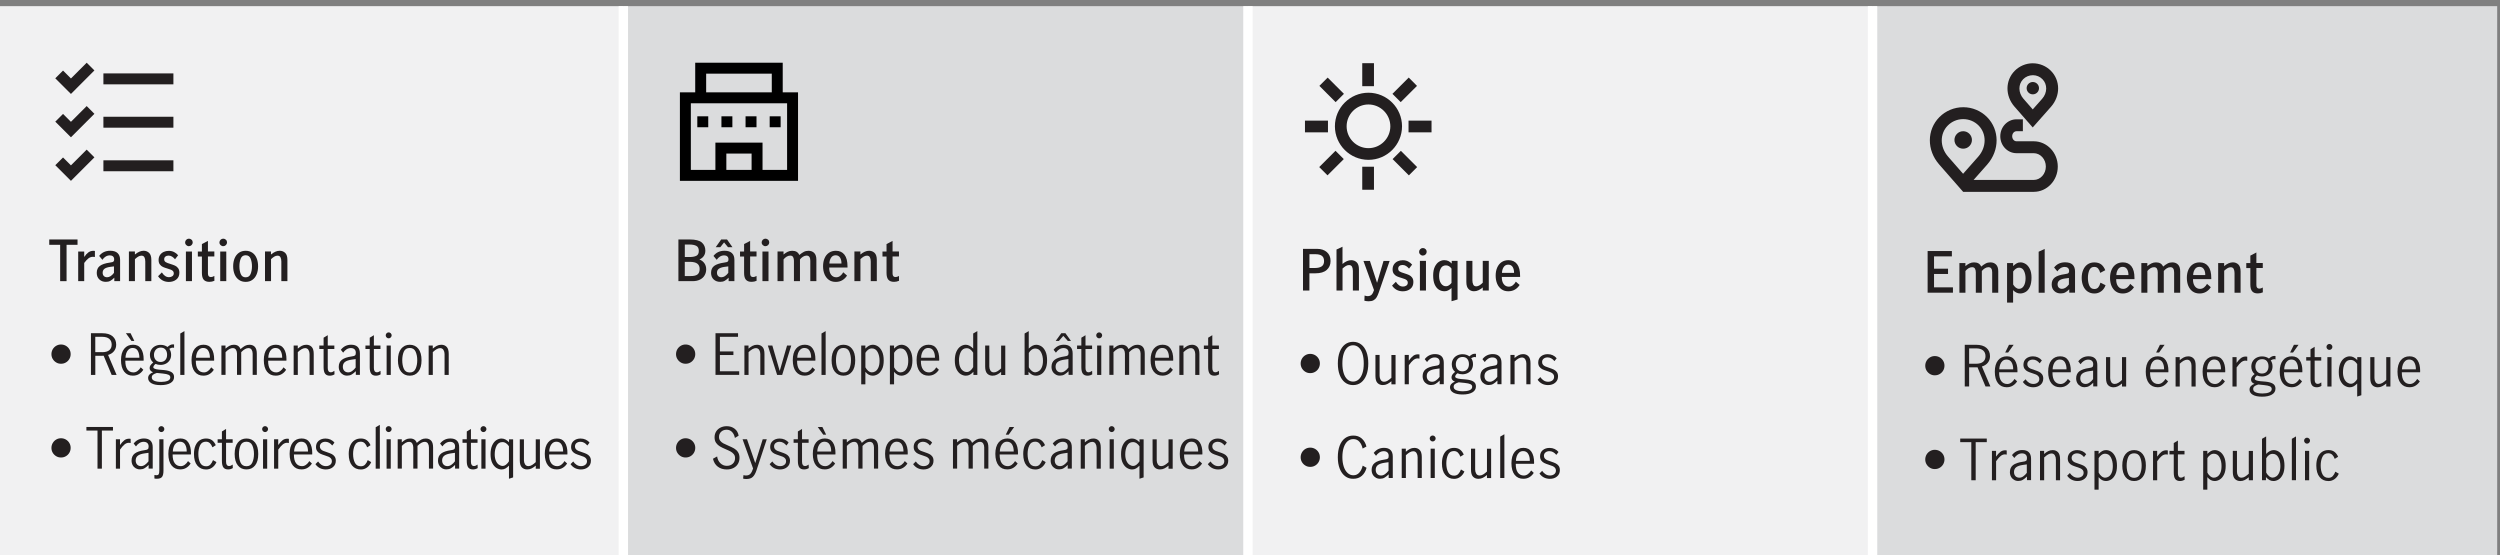 <?xml version="1.0" encoding="utf-8"?>
<!-- Generator: Adobe Illustrator 27.6.1, SVG Export Plug-In . SVG Version: 6.00 Build 0)  -->
<svg version="1.1" xmlns="http://www.w3.org/2000/svg" xmlns:xlink="http://www.w3.org/1999/xlink" x="0px" y="0px"
	 viewBox="0 0 800 177.61" style="enable-background:new 0 0 800 177.61;" xml:space="preserve">
<rect x="0" y="0" width="800" height="177.61" fill="#808080" stroke="none"/>
<style type="text/css">
	.st0{display:none;}
	.st1{display:inline;}
	.st2{fill:none;}
	.st3{fill:#00A758;}
	.st4{fill:#282B3E;}
	.st5{fill:#E8E9EC;}
	.st6{fill:none;stroke:#8E90A2;stroke-width:0.5;stroke-miterlimit:10;}
	.st7{fill:none;stroke:#282B3E;stroke-width:0.5;stroke-miterlimit:10;}
	.st8{fill:#EC6453;}
	.st9{fill:none;stroke:#000000;stroke-miterlimit:10;}
	.st10{fill:none;stroke:#282B3E;stroke-miterlimit:10;}
	.st11{fill:none;stroke:#DFDFDF;stroke-width:2;stroke-linecap:round;stroke-miterlimit:10;}
	.st12{fill:none;stroke:#00AA59;stroke-width:3;stroke-miterlimit:10;}
	.st13{fill:none;stroke:#00AA59;stroke-width:3;stroke-linecap:round;stroke-miterlimit:10;}
	.st14{fill:none;stroke:#000000;stroke-width:2;stroke-linecap:round;stroke-miterlimit:10;}
	.st15{fill:none;stroke:#0000C1;stroke-width:3;stroke-miterlimit:10;}
	.st16{fill:none;stroke:#0000C1;stroke-width:3;stroke-linecap:round;stroke-miterlimit:10;}
	.st17{fill:#0000C1;}
	.st18{clip-path:url(#SVGID_00000167394185625690298540000016155239681086828467_);fill:#F1F1F2;}
	.st19{fill:#DBDCDD;}
	
		.st20{clip-path:url(#SVGID_00000138553970651876908160000003295433925070991769_);fill:none;stroke:#FFFFFF;stroke-width:3;stroke-miterlimit:10;}
	.st21{fill:#231F20;}
</style>
<g id="Chart_5_Recessions_plot" class="st0">
</g>
<g id="Chart_5_Recessions_shaded_only">
</g>
<g id="Chart_5">
</g>
<g id="Chart_4_Bar_chart">
</g>
<g id="_x30__line_for_Chart_4">
</g>
<g id="Chart_3_bar_chart_Positive">
</g>
<g id="Chart_3_bar_chart_Negative_00000113328058548074680840000013343563605761516987_">
</g>
<g id="Chart_2_Postitive">
</g>
<g id="Chart_2_Negative">
</g>
<g id="Chart_1_Bar_chart">
</g>
<g id="_x30__line_Chart_1_00000040560086568264711810000004425638530360403087_">
	<g>
		<g>
			<defs>
				<rect id="SVGID_1_" x="-0.29" y="-1.03" width="799.88" height="200"/>
			</defs>
			<clipPath id="SVGID_00000176041100672787812400000005274645956493419964_">
				<use xlink:href="#SVGID_1_"  style="overflow:visible;"/>
			</clipPath>
			<path style="clip-path:url(#SVGID_00000176041100672787812400000005274645956493419964_);fill:#F1F1F2;" d="M-0.41,1.97h199.88
				v177H-0.41V1.97z M399.34,1.97h199.88v177H399.34V1.97z"/>
		</g>
		<rect x="199.47" y="1.97" class="st19" width="199.88" height="177"/>
		<rect x="599.22" y="1.97" class="st19" width="199.88" height="177"/>
		<g>
			<defs>
				<rect id="SVGID_00000058558514525118710130000003973633154284834727_" x="-0.29" y="-1.03" width="799.88" height="200"/>
			</defs>
			<clipPath id="SVGID_00000062169452158601163990000014836826888135277989_">
				<use xlink:href="#SVGID_00000058558514525118710130000003973633154284834727_"  style="overflow:visible;"/>
			</clipPath>
			
				<path style="clip-path:url(#SVGID_00000062169452158601163990000014836826888135277989_);fill:none;stroke:#FFFFFF;stroke-width:3;stroke-miterlimit:10;" d="
				M199.47,178.97v-177 M399.34,178.97v-177 M599.22,178.97v-177"/>
		</g>
		<polygon class="st21" points="33.09,40.86 55.49,40.86 55.49,37.36 33.09,37.36 33.09,40.86 		"/>
		<polygon class="st21" points="22.7,38.98 20.17,36.45 17.69,38.93 22.7,43.93 30.21,36.42 27.74,33.94 22.7,38.98 		"/>
		<polygon class="st21" points="33.09,54.8 55.49,54.8 55.49,51.3 33.09,51.3 33.09,54.8 		"/>
		<polygon class="st21" points="22.7,52.92 20.17,50.39 17.69,52.86 22.7,57.87 30.21,50.35 27.74,47.88 22.7,52.92 		"/>
		<polygon class="st21" points="33.09,23.49 33.09,26.99 55.49,26.99 55.49,23.49 33.09,23.49 		"/>
		<polygon class="st21" points="22.7,25.11 20.17,22.58 17.69,25.06 22.7,30.06 30.21,22.54 27.74,20.07 22.7,25.11 		"/>
		<g>
			<path class="st21" d="M19.25,78.34h-3.49v-1.71h9.05v1.71H21.3v11.63h-2.05V78.34z"/>
			<path class="st21" d="M26.95,80.48v1.75c0.44-0.66,0.89-1.15,1.35-1.48s0.98-0.49,1.58-0.49c0.14,0,0.31,0.01,0.49,0.04v1.93
				c-0.18-0.04-0.39-0.05-0.63-0.05c-0.5,0-0.97,0.15-1.39,0.46c-0.42,0.31-0.89,0.81-1.4,1.5v5.83h-1.93v-9.49H26.95z"/>
		</g>
		<g>
			<path class="st21" d="M31.79,89.42c-0.55-0.52-0.83-1.22-0.83-2.1c0-0.98,0.33-1.73,1-2.23s1.72-0.86,3.18-1.06
				c0.4-0.05,0.69-0.11,0.87-0.17c0.19-0.07,0.32-0.17,0.4-0.3c0.08-0.13,0.12-0.32,0.12-0.58c0-0.4-0.12-0.71-0.37-0.93
				c-0.25-0.22-0.58-0.33-1-0.33c-0.49,0-0.94,0.13-1.35,0.38c-0.41,0.25-0.76,0.6-1.04,1.04l-1.04-1.24
				c0.85-1.1,2.03-1.66,3.53-1.66c1.06,0,1.85,0.25,2.38,0.76s0.79,1.22,0.79,2.16v6.8h-1.85v-1.1c-0.46,0.46-0.88,0.79-1.28,1.01
				c-0.4,0.22-0.86,0.32-1.4,0.32C33.04,90.2,32.34,89.94,31.79,89.42z M36.47,87.32v-2.07h-0.04l-1.24,0.16
				c-0.82,0.12-1.41,0.33-1.78,0.62s-0.56,0.71-0.56,1.25c0,0.43,0.12,0.78,0.37,1.04s0.6,0.4,1.05,0.4
				C35.02,88.73,35.75,88.26,36.47,87.32z"/>
			<path class="st21" d="M43.17,80.48v0.97c0.96-0.8,1.89-1.21,2.79-1.21c0.68,0,1.27,0.23,1.75,0.68c0.48,0.46,0.72,1.21,0.72,2.27
				v6.77h-1.94v-6.28c0-0.54-0.09-0.99-0.27-1.34c-0.18-0.35-0.5-0.53-0.95-0.53c-0.36,0-0.71,0.1-1.05,0.31s-0.69,0.48-1.04,0.8
				v7.04h-1.93v-9.49H43.17z"/>
			<path class="st21" d="M50.58,88.39l1.22-1.22c0.26,0.44,0.59,0.81,0.98,1.1c0.39,0.29,0.83,0.43,1.32,0.43
				c0.41,0,0.76-0.11,1.06-0.32s0.45-0.53,0.45-0.94c0-0.29-0.09-0.52-0.26-0.7c-0.17-0.18-0.39-0.32-0.65-0.43
				c-0.26-0.11-0.62-0.23-1.07-0.36c-0.62-0.18-1.12-0.36-1.5-0.53s-0.7-0.44-0.97-0.79c-0.27-0.35-0.41-0.83-0.41-1.43
				c0-0.61,0.15-1.14,0.44-1.58c0.29-0.44,0.69-0.78,1.19-1.01c0.5-0.23,1.04-0.34,1.63-0.34c0.62,0,1.19,0.13,1.7,0.39
				c0.51,0.26,0.94,0.6,1.29,1.02l-0.99,1.28c-0.28-0.34-0.59-0.61-0.94-0.84c-0.35-0.22-0.72-0.33-1.12-0.33
				c-0.43,0-0.77,0.11-1.03,0.32s-0.38,0.5-0.38,0.86c0,0.41,0.16,0.71,0.49,0.91c0.32,0.2,0.82,0.39,1.49,0.58
				c0.62,0.19,1.12,0.38,1.5,0.55s0.7,0.44,0.97,0.8c0.27,0.36,0.41,0.84,0.41,1.44c0,0.94-0.32,1.67-0.97,2.19
				c-0.65,0.52-1.46,0.78-2.43,0.78C52.55,90.2,51.4,89.6,50.58,88.39z"/>
			<path class="st21" d="M59.61,78.43c-0.25-0.24-0.37-0.52-0.37-0.85s0.12-0.61,0.36-0.85c0.24-0.24,0.52-0.36,0.85-0.36
				c0.34,0,0.62,0.12,0.86,0.35c0.24,0.23,0.36,0.52,0.36,0.85c0,0.32-0.12,0.61-0.36,0.85c-0.24,0.24-0.53,0.36-0.86,0.36
				C60.14,78.79,59.86,78.67,59.61,78.43z M59.49,80.48h1.94v9.49h-1.94V80.48z"/>
			<path class="st21" d="M65.2,89.52c-0.4-0.46-0.59-1.18-0.59-2.18v-5.26h-1.3v-1.6h1.3v-2.38l1.93-1.01v3.38h2.05v1.6h-2.05v5.44
				c0,0.77,0.32,1.15,0.95,1.15c0.35,0,0.71-0.12,1.1-0.36l0.02,1.55c-0.52,0.23-1.04,0.34-1.57,0.34
				C66.21,90.2,65.6,89.97,65.2,89.52z"/>
			<path class="st21" d="M70.59,78.43c-0.25-0.24-0.37-0.52-0.37-0.85s0.12-0.61,0.36-0.85c0.24-0.24,0.52-0.36,0.85-0.36
				c0.34,0,0.62,0.12,0.86,0.35c0.24,0.23,0.36,0.52,0.36,0.85c0,0.32-0.12,0.61-0.36,0.85c-0.24,0.24-0.53,0.36-0.86,0.36
				C71.12,78.79,70.84,78.67,70.59,78.43z M70.47,80.48h1.94v9.49h-1.94V80.48z"/>
			<path class="st21" d="M76.48,89.57c-0.61-0.42-1.07-1-1.39-1.75c-0.32-0.75-0.48-1.62-0.48-2.6c0-0.98,0.16-1.85,0.48-2.6
				c0.32-0.75,0.78-1.33,1.38-1.75c0.6-0.41,1.31-0.62,2.14-0.62s1.54,0.21,2.14,0.62c0.6,0.41,1.06,1,1.37,1.75
				c0.31,0.75,0.47,1.62,0.47,2.6c0,0.98-0.16,1.85-0.48,2.6c-0.32,0.75-0.77,1.33-1.37,1.75c-0.59,0.42-1.3,0.63-2.13,0.63
				C77.79,90.2,77.08,89.99,76.48,89.57z M80.19,87.68c0.29-0.71,0.44-1.53,0.44-2.47c0-0.92-0.15-1.74-0.44-2.46
				s-0.82-1.07-1.58-1.07s-1.28,0.35-1.57,1.06s-0.43,1.53-0.43,2.47c0,0.94,0.14,1.76,0.43,2.47c0.29,0.71,0.81,1.06,1.57,1.06
				S79.89,88.39,80.19,87.68z"/>
			<path class="st21" d="M86.71,80.48v0.97c0.96-0.8,1.89-1.21,2.79-1.21c0.68,0,1.27,0.23,1.75,0.68c0.48,0.46,0.72,1.21,0.72,2.27
				v6.77h-1.94v-6.28c0-0.54-0.09-0.99-0.27-1.34c-0.18-0.35-0.5-0.53-0.95-0.53c-0.36,0-0.71,0.1-1.05,0.31
				c-0.34,0.21-0.69,0.48-1.03,0.8v7.04h-1.93v-9.49H86.71z"/>
		</g>
		<g>
			<path class="st21" d="M17.99,115.99c-0.47-0.28-0.84-0.65-1.12-1.12c-0.28-0.47-0.41-0.99-0.41-1.54c0-0.56,0.14-1.08,0.41-1.56
				c0.28-0.47,0.65-0.85,1.12-1.12c0.47-0.28,0.98-0.41,1.53-0.41c0.56,0,1.08,0.14,1.56,0.41c0.47,0.28,0.85,0.65,1.12,1.12
				c0.28,0.47,0.41,0.99,0.41,1.56c0,0.55-0.14,1.06-0.41,1.54c-0.28,0.47-0.65,0.85-1.12,1.12c-0.47,0.28-0.99,0.41-1.56,0.41
				C18.96,116.4,18.45,116.27,17.99,115.99z"/>
			<path class="st21" d="M35.73,119.97l-2.56-6.14c-0.11,0.01-0.29,0.02-0.54,0.02H30.5v6.12h-1.4v-13.34h3.62
				c1.45,0,2.56,0.33,3.32,0.99c0.76,0.66,1.14,1.55,1.14,2.68c0,0.77-0.22,1.44-0.67,2.03s-1.09,1-1.92,1.25l2.72,6.39H35.73z
				 M32.66,112.7c1.06,0,1.83-0.22,2.33-0.65c0.5-0.43,0.75-1.02,0.75-1.76c0-0.79-0.26-1.41-0.77-1.85
				c-0.51-0.44-1.27-0.66-2.28-0.66h-2.2v4.91H32.66z"/>
			<path class="st21" d="M39.75,118.94c-0.68-0.85-1.03-2.09-1.03-3.71c0-1.57,0.34-2.78,1.04-3.64c0.69-0.85,1.63-1.28,2.82-1.28
				c1.14,0,1.99,0.42,2.55,1.27c0.56,0.85,0.84,1.98,0.84,3.39c0,0.19-0.01,0.34-0.02,0.45h-5.85c-0.01,1.27,0.22,2.21,0.69,2.83
				c0.47,0.61,1.11,0.92,1.9,0.92c0.47,0,0.91-0.15,1.32-0.46s0.75-0.69,1.02-1.16l0.83,0.77c-0.35,0.56-0.8,1.02-1.37,1.37
				c-0.56,0.35-1.22,0.52-1.96,0.52C41.36,120.22,40.43,119.8,39.75,118.94z M44.09,112.25c-0.35-0.6-0.89-0.9-1.64-0.9
				c-0.49,0-0.91,0.15-1.26,0.46c-0.35,0.31-0.61,0.7-0.77,1.18c-0.17,0.48-0.26,0.98-0.27,1.49h4.45
				C44.6,113.59,44.43,112.85,44.09,112.25z M40.29,106.63h1.49l1.21,2.47h-0.92L40.29,106.63z"/>
			<path class="st21" d="M55.28,111.24c-0.32,0-0.69,0.13-1.1,0.38c0.38,0.54,0.58,1.18,0.58,1.93c0,0.64-0.15,1.2-0.45,1.69
				c-0.3,0.49-0.71,0.87-1.22,1.13c-0.52,0.26-1.09,0.4-1.71,0.4c-0.6,0-1.13-0.11-1.6-0.32c-0.48,0.38-0.72,0.74-0.72,1.08
				c0,0.38,0.61,0.64,1.84,0.76l1.58,0.13c1.04,0.1,1.84,0.32,2.39,0.66c0.55,0.34,0.83,0.86,0.83,1.56c0,0.84-0.38,1.48-1.15,1.93
				c-0.77,0.44-1.8,0.67-3.1,0.67c-1.31,0-2.31-0.2-3.01-0.61c-0.7-0.41-1.04-0.97-1.04-1.67c0-0.82,0.53-1.43,1.58-1.84
				c-0.36-0.13-0.63-0.31-0.82-0.54c-0.19-0.23-0.28-0.49-0.28-0.79c0-0.31,0.08-0.59,0.24-0.85s0.46-0.57,0.91-0.95
				c-0.35-0.28-0.61-0.62-0.79-1.04c-0.18-0.41-0.27-0.87-0.27-1.36c0-0.64,0.15-1.2,0.45-1.69s0.71-0.87,1.23-1.14
				c0.52-0.27,1.11-0.41,1.75-0.41c0.85,0,1.58,0.23,2.2,0.68c0.31-0.28,0.6-0.48,0.86-0.62s0.55-0.21,0.86-0.21l0.38,0.02v1.12
				C55.57,111.26,55.43,111.24,55.28,111.24z M50.19,119.34c-0.59,0.18-1,0.38-1.25,0.59s-0.37,0.5-0.37,0.86
				c0,0.48,0.27,0.84,0.82,1.07c0.55,0.23,1.28,0.35,2.19,0.35c0.82,0,1.51-0.11,2.07-0.34c0.56-0.23,0.85-0.59,0.85-1.1
				c0-0.38-0.19-0.66-0.56-0.84s-1-0.31-1.87-0.4L50.19,119.34z M52.91,115.2c0.37-0.42,0.56-0.97,0.56-1.66
				c0-0.68-0.17-1.24-0.52-1.67c-0.35-0.43-0.86-0.64-1.53-0.64s-1.2,0.23-1.58,0.68c-0.38,0.45-0.57,1-0.57,1.67
				c0,0.65,0.19,1.18,0.57,1.61c0.38,0.43,0.88,0.64,1.52,0.64C52.02,115.83,52.53,115.62,52.91,115.2z"/>
			<path class="st21" d="M57.69,106.72l1.33-0.77v14.02h-1.33V106.72z"/>
			<path class="st21" d="M62.32,118.94c-0.68-0.85-1.03-2.09-1.03-3.71c0-1.57,0.34-2.78,1.03-3.64c0.69-0.85,1.63-1.28,2.82-1.28
				c1.14,0,1.99,0.42,2.55,1.27c0.56,0.85,0.84,1.98,0.84,3.39c0,0.19-0.01,0.34-0.02,0.45h-5.85c-0.01,1.27,0.22,2.21,0.69,2.83
				s1.11,0.92,1.9,0.92c0.47,0,0.91-0.15,1.32-0.46s0.75-0.69,1.02-1.16l0.83,0.77c-0.35,0.56-0.8,1.02-1.37,1.37
				c-0.56,0.35-1.22,0.52-1.96,0.52C63.93,120.22,63,119.8,62.32,118.94z M66.66,112.25c-0.35-0.6-0.89-0.9-1.64-0.9
				c-0.49,0-0.91,0.15-1.26,0.46c-0.35,0.31-0.61,0.7-0.77,1.18c-0.17,0.48-0.26,0.98-0.27,1.49h4.45
				C67.17,113.59,67.01,112.85,66.66,112.25z"/>
			<path class="st21" d="M72.16,110.57v0.99c0.43-0.38,0.86-0.69,1.27-0.91c0.41-0.22,0.88-0.33,1.41-0.33
				c1.07,0,1.78,0.47,2.12,1.4c0.53-0.47,1-0.82,1.42-1.05c0.42-0.23,0.9-0.35,1.44-0.35c0.73,0,1.31,0.23,1.73,0.68
				c0.42,0.46,0.63,1.19,0.63,2.21v6.75h-1.33v-6.79c0-0.47-0.11-0.88-0.32-1.24c-0.22-0.36-0.56-0.54-1.04-0.54
				c-0.7,0-1.46,0.43-2.3,1.3v7.27h-1.35v-6.79c0-0.47-0.11-0.88-0.32-1.24c-0.22-0.36-0.56-0.54-1.04-0.54
				c-0.7,0-1.46,0.43-2.3,1.3v7.27h-1.33v-9.4H72.16z"/>
			<path class="st21" d="M85.45,118.94c-0.68-0.85-1.03-2.09-1.03-3.71c0-1.57,0.34-2.78,1.04-3.64c0.69-0.85,1.63-1.28,2.82-1.28
				c1.14,0,1.99,0.42,2.55,1.27c0.56,0.85,0.84,1.98,0.84,3.39c0,0.19-0.01,0.34-0.02,0.45h-5.85c-0.01,1.27,0.22,2.21,0.69,2.83
				c0.47,0.61,1.11,0.92,1.9,0.92c0.47,0,0.91-0.15,1.32-0.46s0.75-0.69,1.02-1.16l0.83,0.77c-0.35,0.56-0.8,1.02-1.37,1.37
				c-0.56,0.35-1.22,0.52-1.96,0.52C87.06,120.22,86.13,119.8,85.45,118.94z M89.79,112.25c-0.35-0.6-0.89-0.9-1.64-0.9
				c-0.49,0-0.91,0.15-1.26,0.46c-0.35,0.31-0.61,0.7-0.77,1.18c-0.17,0.48-0.26,0.98-0.27,1.49h4.45
				C90.3,113.59,90.13,112.85,89.79,112.25z"/>
			<path class="st21" d="M95.29,110.57v0.99c0.42-0.37,0.85-0.67,1.29-0.9c0.44-0.23,0.92-0.34,1.45-0.34c0.7,0,1.26,0.23,1.7,0.68
				c0.44,0.45,0.66,1.2,0.66,2.26v6.71h-1.33v-6.68c0-0.49-0.12-0.93-0.35-1.31c-0.23-0.38-0.59-0.58-1.07-0.58
				c-0.67,0-1.45,0.43-2.34,1.28v7.29h-1.33v-9.4H95.29z"/>
			<path class="st21" d="M104.03,119.58c-0.32-0.43-0.48-1.12-0.48-2.08v-5.81h-1.37v-1.12h1.37v-2.5l1.33-0.81v3.31h2.11v1.12
				h-2.11v6.07c0,0.91,0.33,1.37,0.99,1.37c0.35,0,0.73-0.16,1.13-0.47l0.04,1.13c-0.48,0.29-0.98,0.43-1.49,0.43
				C104.86,120.22,104.35,120.01,104.03,119.58z"/>
			<path class="st21" d="M109.78,119.88c-0.41-0.23-0.75-0.55-1-0.98c-0.25-0.43-0.38-0.93-0.38-1.52c0-0.98,0.34-1.73,1.01-2.25
				c0.67-0.52,1.73-0.88,3.17-1.08c0.52-0.06,0.86-0.17,1.03-0.32c0.17-0.15,0.25-0.43,0.25-0.85c0-0.49-0.14-0.86-0.43-1.12
				s-0.68-0.38-1.17-0.38s-0.95,0.14-1.38,0.41c-0.43,0.28-0.78,0.63-1.07,1.06l-0.74-0.92c0.84-1.08,1.94-1.62,3.31-1.62
				c0.9,0,1.59,0.23,2.07,0.7c0.48,0.47,0.72,1.18,0.72,2.12v6.82h-1.31v-1.17c-0.47,0.47-0.91,0.82-1.32,1.06
				c-0.41,0.24-0.88,0.36-1.4,0.36C110.64,120.22,110.19,120.11,109.78,119.88z M112.69,118.72c0.41-0.29,0.79-0.66,1.12-1.11v-2.7
				h-0.04l-1.15,0.16c-1.02,0.14-1.76,0.39-2.22,0.75c-0.46,0.35-0.69,0.86-0.69,1.52c0,0.55,0.15,0.99,0.46,1.32s0.73,0.5,1.27,0.5
				C111.86,119.16,112.28,119.01,112.69,118.72z"/>
			<path class="st21" d="M118.79,119.58c-0.32-0.43-0.48-1.12-0.48-2.08v-5.81h-1.37v-1.12h1.37v-2.5l1.33-0.81v3.31h2.11v1.12
				h-2.11v6.07c0,0.91,0.33,1.37,0.99,1.37c0.35,0,0.73-0.16,1.13-0.47l0.04,1.13c-0.48,0.29-0.98,0.43-1.49,0.43
				C119.62,120.22,119.11,120.01,118.79,119.58z"/>
			<path class="st21" d="M123.71,107.98c-0.19-0.19-0.28-0.41-0.28-0.67c0-0.26,0.09-0.49,0.28-0.67c0.19-0.19,0.4-0.28,0.66-0.28
				s0.47,0.09,0.67,0.28c0.19,0.19,0.29,0.41,0.29,0.67c0,0.25-0.1,0.47-0.29,0.67c-0.19,0.19-0.41,0.29-0.67,0.29
				S123.89,108.17,123.71,107.98z M123.72,110.57h1.33v9.4h-1.33V110.57z"/>
			<path class="st21" d="M128.37,118.94c-0.69-0.85-1.03-2.08-1.03-3.67c0-1.6,0.34-2.82,1.03-3.67c0.69-0.85,1.61-1.28,2.75-1.28
				c1.15,0,2.07,0.43,2.75,1.28c0.68,0.85,1.02,2.08,1.02,3.67c0,1.6-0.34,2.82-1.02,3.67c-0.68,0.85-1.59,1.28-2.75,1.28
				C129.97,120.22,129.06,119.8,128.37,118.94z M132.99,118.02c0.35-0.78,0.53-1.7,0.53-2.75c0-1.06-0.18-1.97-0.53-2.75
				c-0.35-0.78-0.98-1.17-1.88-1.17c-0.91,0-1.54,0.39-1.88,1.16s-0.51,1.7-0.51,2.76c0,1.07,0.17,1.99,0.51,2.76
				c0.34,0.77,0.97,1.16,1.88,1.16C132.01,119.19,132.64,118.81,132.99,118.02z"/>
			<path class="st21" d="M138.49,110.57v0.99c0.42-0.37,0.85-0.67,1.29-0.9c0.44-0.23,0.92-0.34,1.45-0.34c0.7,0,1.26,0.23,1.7,0.68
				c0.44,0.45,0.66,1.2,0.66,2.26v6.71h-1.33v-6.68c0-0.49-0.12-0.93-0.35-1.31c-0.23-0.38-0.59-0.58-1.07-0.58
				c-0.67,0-1.45,0.43-2.34,1.28v7.29h-1.33v-9.4H138.49z"/>
		</g>
		<g>
			<path class="st21" d="M17.99,145.99c-0.47-0.28-0.84-0.65-1.12-1.12c-0.28-0.47-0.41-0.99-0.41-1.54c0-0.56,0.14-1.08,0.41-1.56
				c0.28-0.47,0.65-0.85,1.12-1.12c0.47-0.28,0.98-0.41,1.53-0.41c0.56,0,1.08,0.14,1.56,0.41c0.47,0.28,0.85,0.65,1.12,1.12
				c0.28,0.47,0.41,0.99,0.41,1.56c0,0.55-0.14,1.06-0.41,1.54c-0.28,0.47-0.65,0.85-1.12,1.12c-0.47,0.28-0.99,0.41-1.56,0.41
				C18.96,146.4,18.45,146.27,17.99,145.99z"/>
			<path class="st21" d="M31.2,137.78h-3.55v-1.15h8.5v1.15H32.6v12.19h-1.4V137.78z"/>
			<path class="st21" d="M38.4,140.57v1.84c0.48-0.68,0.94-1.19,1.39-1.53c0.44-0.34,0.96-0.5,1.55-0.5c0.16,0,0.31,0.02,0.47,0.05
				v1.33c-0.24-0.05-0.44-0.07-0.59-0.07c-0.46,0-0.9,0.17-1.33,0.5c-0.43,0.33-0.92,0.89-1.48,1.68v6.1h-1.33v-9.4H38.4z"/>
			<path class="st21" d="M43.48,149.88c-0.41-0.23-0.75-0.55-1-0.98c-0.25-0.43-0.38-0.93-0.38-1.52c0-0.98,0.34-1.73,1.01-2.25
				c0.67-0.52,1.73-0.88,3.17-1.08c0.52-0.06,0.86-0.17,1.03-0.32c0.17-0.15,0.25-0.43,0.25-0.85c0-0.49-0.14-0.86-0.43-1.12
				s-0.68-0.38-1.17-0.38s-0.95,0.14-1.38,0.41c-0.43,0.28-0.78,0.63-1.07,1.06l-0.74-0.92c0.84-1.08,1.94-1.62,3.31-1.62
				c0.9,0,1.59,0.23,2.07,0.7c0.48,0.47,0.72,1.18,0.72,2.12v6.82h-1.31v-1.17c-0.47,0.47-0.91,0.82-1.32,1.06
				c-0.41,0.24-0.88,0.36-1.4,0.36C44.35,150.22,43.9,150.11,43.48,149.88z M46.4,148.72c0.41-0.29,0.79-0.66,1.12-1.11v-2.7h-0.04
				l-1.15,0.16c-1.02,0.14-1.76,0.39-2.22,0.75c-0.46,0.35-0.69,0.86-0.69,1.52c0,0.55,0.15,0.99,0.46,1.32s0.73,0.5,1.27,0.5
				C45.57,149.16,45.99,149.01,46.4,148.72z"/>
			<path class="st21" d="M49.41,153.12V152c0.29,0.05,0.5,0.07,0.63,0.07c0.38,0,0.64-0.11,0.76-0.34c0.12-0.23,0.18-0.61,0.18-1.13
				v-10.03h1.33v10.04c0,0.95-0.16,1.62-0.47,2.01c-0.31,0.39-0.86,0.58-1.66,0.58C49.95,153.21,49.69,153.18,49.41,153.12z
				 M50.97,137.98c-0.19-0.19-0.28-0.41-0.28-0.67c0-0.26,0.09-0.49,0.28-0.67c0.19-0.19,0.41-0.28,0.66-0.28s0.47,0.09,0.67,0.28
				c0.19,0.19,0.29,0.41,0.29,0.67c0,0.25-0.1,0.47-0.29,0.67c-0.19,0.19-0.41,0.29-0.67,0.29S51.16,138.17,50.97,137.98z"/>
			<path class="st21" d="M54.9,148.94c-0.68-0.85-1.03-2.09-1.03-3.71c0-1.57,0.34-2.78,1.03-3.64c0.69-0.85,1.63-1.28,2.82-1.28
				c1.14,0,1.99,0.42,2.55,1.27c0.56,0.85,0.84,1.98,0.84,3.39c0,0.19-0.01,0.34-0.02,0.45h-5.85c-0.01,1.27,0.22,2.21,0.69,2.83
				s1.11,0.92,1.9,0.92c0.47,0,0.91-0.15,1.32-0.46s0.75-0.69,1.02-1.16l0.83,0.77c-0.35,0.56-0.8,1.02-1.37,1.37
				c-0.56,0.35-1.22,0.52-1.96,0.52C56.51,150.22,55.59,149.8,54.9,148.94z M59.24,142.25c-0.35-0.6-0.89-0.9-1.64-0.9
				c-0.49,0-0.91,0.15-1.26,0.46c-0.35,0.31-0.61,0.7-0.77,1.18c-0.17,0.48-0.26,0.98-0.27,1.49h4.45
				C59.76,143.59,59.59,142.85,59.24,142.25z"/>
			<path class="st21" d="M63.13,148.96c-0.71-0.85-1.06-2.08-1.06-3.69c0-1.06,0.16-1.96,0.49-2.7c0.32-0.74,0.78-1.3,1.36-1.68
				c0.58-0.38,1.26-0.57,2.03-0.57c0.78,0,1.42,0.19,1.91,0.56s0.89,0.9,1.19,1.58l-1.08,0.68c-0.18-0.52-0.44-0.94-0.77-1.29
				c-0.34-0.34-0.77-0.51-1.3-0.51c-0.89,0-1.52,0.39-1.88,1.17c-0.37,0.78-0.55,1.7-0.55,2.75c0,1.14,0.19,2.08,0.58,2.83
				c0.38,0.74,1.02,1.12,1.91,1.12c0.56,0,1.02-0.18,1.36-0.55c0.34-0.37,0.62-0.84,0.84-1.43l1.1,0.65
				c-0.3,0.71-0.74,1.28-1.32,1.71s-1.24,0.65-1.97,0.65C64.77,150.24,63.84,149.81,63.13,148.96z"/>
			<path class="st21" d="M71.49,149.58c-0.32-0.43-0.48-1.12-0.48-2.08v-5.81h-1.37v-1.12h1.37v-2.5l1.33-0.81v3.31h2.11v1.12h-2.11
				v6.07c0,0.91,0.33,1.37,0.99,1.37c0.35,0,0.73-0.16,1.13-0.47l0.04,1.13c-0.48,0.29-0.98,0.43-1.49,0.43
				C72.32,150.22,71.81,150.01,71.49,149.58z"/>
			<path class="st21" d="M76.12,148.94c-0.69-0.85-1.03-2.08-1.03-3.67c0-1.6,0.34-2.82,1.03-3.67c0.69-0.85,1.61-1.28,2.75-1.28
				c1.15,0,2.07,0.43,2.75,1.28c0.68,0.85,1.02,2.08,1.02,3.67c0,1.6-0.34,2.82-1.02,3.67c-0.68,0.85-1.59,1.28-2.75,1.28
				C77.72,150.22,76.81,149.8,76.12,148.94z M80.74,148.02c0.35-0.78,0.53-1.7,0.53-2.75c0-1.06-0.18-1.97-0.53-2.75
				c-0.35-0.78-0.98-1.17-1.88-1.17c-0.91,0-1.54,0.39-1.88,1.16s-0.51,1.7-0.51,2.76c0,1.07,0.17,1.99,0.51,2.76
				c0.34,0.77,0.97,1.16,1.88,1.16C79.76,149.19,80.39,148.81,80.74,148.02z"/>
			<path class="st21" d="M84.16,137.98c-0.19-0.19-0.28-0.41-0.28-0.67c0-0.26,0.09-0.49,0.28-0.67c0.19-0.19,0.4-0.28,0.66-0.28
				s0.47,0.09,0.67,0.28c0.19,0.19,0.29,0.41,0.29,0.67c0,0.25-0.1,0.47-0.29,0.67c-0.19,0.19-0.41,0.29-0.67,0.29
				S84.35,138.17,84.16,137.98z M84.17,140.57h1.33v9.4h-1.33V140.57z"/>
			<path class="st21" d="M89.03,140.57v1.84c0.48-0.68,0.94-1.19,1.39-1.53c0.44-0.34,0.96-0.5,1.55-0.5c0.16,0,0.31,0.02,0.47,0.05
				v1.33c-0.24-0.05-0.44-0.07-0.59-0.07c-0.46,0-0.9,0.17-1.33,0.5c-0.43,0.33-0.92,0.89-1.48,1.68v6.1H87.7v-9.4H89.03z"/>
			<path class="st21" d="M93.71,148.94c-0.68-0.85-1.03-2.09-1.03-3.71c0-1.57,0.34-2.78,1.03-3.64c0.69-0.85,1.63-1.28,2.82-1.28
				c1.14,0,1.99,0.42,2.55,1.27c0.56,0.85,0.84,1.98,0.84,3.39c0,0.19-0.01,0.34-0.02,0.45h-5.85c-0.01,1.27,0.22,2.21,0.69,2.83
				s1.11,0.92,1.9,0.92c0.47,0,0.91-0.15,1.32-0.46s0.75-0.69,1.02-1.16l0.83,0.77c-0.35,0.56-0.8,1.02-1.37,1.37
				c-0.56,0.35-1.22,0.52-1.96,0.52C95.32,150.22,94.39,149.8,93.71,148.94z M98.05,142.25c-0.35-0.6-0.89-0.9-1.64-0.9
				c-0.49,0-0.91,0.15-1.26,0.46c-0.35,0.31-0.61,0.7-0.77,1.18c-0.17,0.48-0.26,0.98-0.27,1.49h4.45
				C98.56,143.59,98.4,142.85,98.05,142.25z"/>
			<path class="st21" d="M102.37,149.8c-0.56-0.28-1.04-0.71-1.44-1.27l0.86-0.86c0.29,0.44,0.65,0.8,1.08,1.08
				c0.43,0.28,0.91,0.41,1.42,0.41c0.54,0,0.99-0.14,1.36-0.42c0.37-0.28,0.55-0.67,0.55-1.18c0-0.35-0.1-0.64-0.3-0.86
				c-0.2-0.23-0.44-0.41-0.74-0.54c-0.29-0.13-0.69-0.28-1.2-0.43c-0.61-0.19-1.11-0.38-1.48-0.56c-0.38-0.18-0.7-0.44-0.96-0.79
				c-0.26-0.35-0.4-0.8-0.4-1.37c0-0.83,0.29-1.48,0.86-1.96c0.58-0.48,1.3-0.72,2.18-0.72c0.58,0,1.11,0.11,1.61,0.34
				c0.5,0.23,0.92,0.55,1.25,0.97l-0.7,0.92c-0.65-0.79-1.38-1.19-2.2-1.19c-0.5,0-0.92,0.13-1.26,0.4s-0.5,0.63-0.5,1.1
				c0,0.35,0.1,0.63,0.3,0.86s0.44,0.4,0.74,0.53s0.69,0.28,1.2,0.43c0.62,0.2,1.12,0.4,1.5,0.58c0.38,0.18,0.7,0.44,0.96,0.79
				c0.26,0.35,0.4,0.8,0.4,1.37c0,0.85-0.3,1.53-0.91,2.04c-0.61,0.51-1.38,0.76-2.31,0.76
				C103.56,150.22,102.93,150.08,102.37,149.8z"/>
			<path class="st21" d="M112.65,148.96c-0.71-0.85-1.06-2.08-1.06-3.69c0-1.06,0.16-1.96,0.49-2.7c0.32-0.74,0.78-1.3,1.36-1.68
				s1.26-0.57,2.03-0.57c0.78,0,1.42,0.19,1.91,0.56s0.89,0.9,1.19,1.58l-1.08,0.68c-0.18-0.52-0.44-0.94-0.77-1.29
				c-0.34-0.34-0.77-0.51-1.3-0.51c-0.89,0-1.51,0.39-1.88,1.17c-0.37,0.78-0.55,1.7-0.55,2.75c0,1.14,0.19,2.08,0.58,2.83
				c0.38,0.74,1.02,1.12,1.91,1.12c0.56,0,1.02-0.18,1.36-0.55s0.62-0.84,0.84-1.43l1.1,0.65c-0.3,0.71-0.74,1.28-1.32,1.71
				s-1.24,0.65-1.97,0.65C114.29,150.24,113.35,149.81,112.65,148.96z"/>
			<path class="st21" d="M120.22,136.72l1.33-0.77v14.02h-1.33V136.72z"/>
			<path class="st21" d="M123.71,137.98c-0.19-0.19-0.28-0.41-0.28-0.67c0-0.26,0.09-0.49,0.28-0.67c0.19-0.19,0.41-0.28,0.66-0.28
				s0.47,0.09,0.67,0.28c0.19,0.19,0.29,0.41,0.29,0.67c0,0.25-0.1,0.47-0.29,0.67c-0.19,0.19-0.41,0.29-0.67,0.29
				S123.89,138.17,123.71,137.98z M123.71,140.57h1.33v9.4h-1.33V140.57z"/>
			<path class="st21" d="M128.57,140.57v0.99c0.43-0.38,0.85-0.69,1.27-0.91c0.41-0.22,0.88-0.33,1.41-0.33
				c1.07,0,1.78,0.47,2.12,1.4c0.53-0.47,1-0.82,1.42-1.05c0.42-0.23,0.9-0.35,1.44-0.35c0.73,0,1.31,0.23,1.73,0.68
				s0.63,1.19,0.63,2.21v6.75h-1.33v-6.79c0-0.47-0.11-0.88-0.32-1.24c-0.22-0.36-0.56-0.54-1.04-0.54c-0.7,0-1.46,0.43-2.3,1.3
				v7.27h-1.35v-6.79c0-0.47-0.11-0.88-0.32-1.24c-0.22-0.36-0.56-0.54-1.04-0.54c-0.7,0-1.46,0.43-2.3,1.3v7.27h-1.33v-9.4H128.57z
				"/>
			<path class="st21" d="M141.54,149.88c-0.41-0.23-0.75-0.55-1-0.98c-0.25-0.43-0.38-0.93-0.38-1.52c0-0.98,0.34-1.73,1.01-2.25
				s1.73-0.88,3.17-1.08c0.52-0.06,0.86-0.17,1.03-0.32c0.17-0.15,0.25-0.43,0.25-0.85c0-0.49-0.14-0.86-0.43-1.12
				c-0.29-0.25-0.68-0.38-1.17-0.38s-0.95,0.14-1.38,0.41s-0.78,0.63-1.07,1.06l-0.74-0.92c0.84-1.08,1.94-1.62,3.31-1.62
				c0.9,0,1.59,0.23,2.07,0.7c0.48,0.47,0.72,1.18,0.72,2.12v6.82h-1.31v-1.17c-0.47,0.47-0.91,0.82-1.32,1.06
				c-0.41,0.24-0.88,0.36-1.39,0.36C142.41,150.22,141.96,150.11,141.54,149.88z M144.46,148.72c0.41-0.29,0.79-0.66,1.12-1.11v-2.7
				h-0.04l-1.15,0.16c-1.02,0.14-1.76,0.39-2.22,0.75c-0.46,0.35-0.69,0.86-0.69,1.52c0,0.55,0.15,0.99,0.46,1.32
				c0.31,0.33,0.73,0.5,1.27,0.5C143.63,149.16,144.05,149.01,144.46,148.72z"/>
			<path class="st21" d="M149.84,149.58c-0.32-0.43-0.48-1.12-0.48-2.08v-5.81H148v-1.12h1.37v-2.5l1.33-0.81v3.31h2.11v1.12h-2.11
				v6.07c0,0.91,0.33,1.37,0.99,1.37c0.35,0,0.73-0.16,1.13-0.47l0.04,1.13c-0.48,0.29-0.98,0.43-1.49,0.43
				C150.67,150.22,150.16,150.01,149.84,149.58z"/>
			<path class="st21" d="M154.04,137.98c-0.19-0.19-0.28-0.41-0.28-0.67c0-0.26,0.09-0.49,0.28-0.67c0.19-0.19,0.4-0.28,0.66-0.28
				s0.47,0.09,0.67,0.28c0.19,0.19,0.29,0.41,0.29,0.67c0,0.25-0.1,0.47-0.29,0.67c-0.19,0.19-0.41,0.29-0.67,0.29
				S154.22,138.17,154.04,137.98z M154.04,140.57h1.33v9.4h-1.33V140.57z"/>
			<path class="st21" d="M161.76,149.91c-0.37,0.21-0.78,0.32-1.25,0.32c-0.54,0-1.08-0.16-1.62-0.48
				c-0.54-0.32-0.99-0.84-1.36-1.57c-0.37-0.73-0.55-1.67-0.55-2.83c0-1.14,0.17-2.09,0.52-2.84c0.35-0.76,0.79-1.31,1.33-1.66
				c0.54-0.35,1.09-0.52,1.66-0.52c0.47,0,0.89,0.11,1.28,0.32c0.38,0.21,0.76,0.5,1.12,0.87v-0.94h1.31v12.19l-1.33,0.43V149
				C162.49,149.39,162.12,149.7,161.76,149.91z M161.98,148.65c0.37-0.31,0.67-0.65,0.88-1.04v-4.81c-0.25-0.38-0.55-0.7-0.91-0.95
				c-0.35-0.25-0.75-0.38-1.18-0.38c-0.83,0-1.45,0.38-1.85,1.14c-0.41,0.76-0.61,1.69-0.61,2.8c0,0.82,0.13,1.5,0.38,2.06
				c0.25,0.56,0.57,0.97,0.96,1.23s0.78,0.4,1.18,0.4C161.23,149.1,161.61,148.95,161.98,148.65z"/>
			<path class="st21" d="M166.99,149.55c-0.44-0.45-0.66-1.2-0.66-2.24v-6.73h1.33v6.7c0,0.48,0.12,0.91,0.35,1.3
				c0.23,0.38,0.6,0.58,1.09,0.58c0.4,0,0.79-0.12,1.18-0.37c0.39-0.25,0.78-0.55,1.16-0.91v-7.29h1.33v9.4h-1.33V149
				c-0.44,0.37-0.88,0.67-1.31,0.89c-0.43,0.22-0.91,0.33-1.44,0.33C168,150.22,167.43,150,166.99,149.55z"/>
			<path class="st21" d="M175.36,148.94c-0.68-0.85-1.03-2.09-1.03-3.71c0-1.57,0.34-2.78,1.04-3.64c0.69-0.85,1.63-1.28,2.82-1.28
				c1.14,0,1.99,0.42,2.55,1.27c0.56,0.85,0.84,1.98,0.84,3.39c0,0.19-0.01,0.34-0.02,0.45h-5.85c-0.01,1.27,0.22,2.21,0.69,2.83
				c0.47,0.61,1.11,0.92,1.9,0.92c0.47,0,0.91-0.15,1.32-0.46s0.75-0.69,1.02-1.16l0.83,0.77c-0.35,0.56-0.8,1.02-1.37,1.37
				c-0.56,0.35-1.22,0.52-1.96,0.52C176.96,150.22,176.04,149.8,175.36,148.94z M179.69,142.25c-0.35-0.6-0.89-0.9-1.64-0.9
				c-0.49,0-0.91,0.15-1.26,0.46c-0.35,0.31-0.61,0.7-0.77,1.18c-0.17,0.48-0.26,0.98-0.27,1.49h4.45
				C180.21,143.59,180.04,142.85,179.69,142.25z"/>
			<path class="st21" d="M184.01,149.8c-0.56-0.28-1.04-0.71-1.44-1.27l0.86-0.86c0.29,0.44,0.65,0.8,1.08,1.08
				c0.43,0.28,0.91,0.41,1.42,0.41c0.54,0,0.99-0.14,1.36-0.42c0.37-0.28,0.55-0.67,0.55-1.18c0-0.35-0.1-0.64-0.3-0.86
				c-0.2-0.23-0.44-0.41-0.74-0.54c-0.29-0.13-0.69-0.28-1.2-0.43c-0.61-0.19-1.11-0.38-1.49-0.56c-0.38-0.18-0.7-0.44-0.96-0.79
				c-0.26-0.35-0.4-0.8-0.4-1.37c0-0.83,0.29-1.48,0.86-1.96c0.58-0.48,1.3-0.72,2.18-0.72c0.58,0,1.11,0.11,1.61,0.34
				c0.5,0.23,0.92,0.55,1.25,0.97l-0.7,0.92c-0.65-0.79-1.38-1.19-2.2-1.19c-0.5,0-0.92,0.13-1.26,0.4c-0.34,0.26-0.5,0.63-0.5,1.1
				c0,0.35,0.1,0.63,0.3,0.86c0.2,0.22,0.44,0.4,0.74,0.53s0.69,0.28,1.2,0.43c0.62,0.2,1.12,0.4,1.5,0.58
				c0.38,0.18,0.7,0.44,0.96,0.79s0.4,0.8,0.4,1.37c0,0.85-0.3,1.53-0.91,2.04c-0.61,0.51-1.38,0.76-2.31,0.76
				C185.2,150.22,184.58,150.08,184.01,149.8z"/>
		</g>
		<path d="M251.87,54.37h-7.86v-8.73h-15.08v8.73h-7.86V33.05h2.07h26.66h2.07V54.37L251.87,54.37z M240.51,54.37h-8.08v-5.23h8.08
			V54.37L240.51,54.37z M225.97,23.57h21v5.98h-21V23.57L225.97,23.57z M250.47,29.55v-9.48h-28v9.48h-4.9v28.32h37.8V29.55H250.47
			L250.47,29.55z"/>
		<polygon points="223.14,40.72 226.64,40.72 226.64,37.22 223.14,37.22 223.14,40.72 		"/>
		<polygon points="230.86,40.72 234.36,40.72 234.36,37.22 230.86,37.22 230.86,40.72 		"/>
		<polygon points="238.58,40.72 242.08,40.72 242.08,37.22 238.58,37.22 238.58,40.72 		"/>
		<polygon points="246.3,40.72 249.8,40.72 249.8,37.22 246.3,37.22 246.3,40.72 		"/>
		<g>
			<path class="st21" d="M220.72,76.63c1.84,0,3.13,0.33,3.87,0.98s1.12,1.52,1.12,2.6c0,0.65-0.16,1.21-0.49,1.7
				s-0.79,0.85-1.4,1.11c0.68,0.28,1.21,0.69,1.59,1.23c0.38,0.55,0.57,1.19,0.57,1.92c0,0.7-0.16,1.33-0.49,1.91
				c-0.32,0.58-0.81,1.04-1.47,1.38s-1.45,0.51-2.38,0.51h-4.55V76.63H220.72z M222.82,81.86c0.53-0.26,0.8-0.78,0.8-1.58
				s-0.27-1.33-0.81-1.61c-0.54-0.28-1.26-0.42-2.16-0.42h-1.51v4h1.46C221.54,82.25,222.29,82.12,222.82,81.86z M223.24,87.79
				c0.43-0.37,0.65-0.94,0.65-1.71s-0.25-1.34-0.76-1.72s-1.3-0.57-2.38-0.57h-1.62v4.55h1.84
				C222.06,88.35,222.81,88.16,223.24,87.79z"/>
			<path class="st21" d="M228.37,89.42c-0.55-0.52-0.83-1.22-0.83-2.1c0-0.98,0.33-1.73,1-2.23s1.72-0.86,3.18-1.06
				c0.4-0.05,0.69-0.11,0.87-0.17c0.19-0.07,0.32-0.17,0.4-0.3c0.08-0.13,0.12-0.32,0.12-0.58c0-0.4-0.12-0.71-0.37-0.93
				c-0.25-0.22-0.58-0.33-1-0.33c-0.49,0-0.94,0.13-1.35,0.38c-0.41,0.25-0.76,0.6-1.04,1.04l-1.04-1.24
				c0.85-1.1,2.03-1.66,3.53-1.66c1.06,0,1.85,0.25,2.38,0.76c0.53,0.5,0.79,1.22,0.79,2.16v6.8h-1.85v-1.1
				c-0.46,0.46-0.88,0.79-1.28,1.01c-0.4,0.22-0.86,0.32-1.4,0.32C229.62,90.2,228.93,89.94,228.37,89.42z M230.78,76.63h1.87
				l1.73,2.47h-1.42l-1.26-1.53l-1.21,1.53h-1.46L230.78,76.63z M233.05,87.32v-2.07h-0.04l-1.24,0.16
				c-0.82,0.12-1.41,0.33-1.78,0.62s-0.56,0.71-0.56,1.25c0,0.43,0.12,0.78,0.37,1.04s0.6,0.4,1.05,0.4
				C231.6,88.73,232.33,88.26,233.05,87.32z"/>
			<path class="st21" d="M238.7,89.52c-0.4-0.46-0.59-1.18-0.59-2.18v-5.26h-1.3v-1.6h1.3v-2.38l1.93-1.01v3.38h2.05v1.6h-2.05v5.44
				c0,0.77,0.32,1.15,0.95,1.15c0.35,0,0.71-0.12,1.1-0.36l0.02,1.55c-0.52,0.23-1.04,0.34-1.57,0.34
				C239.71,90.2,239.1,89.97,238.7,89.52z"/>
			<path class="st21" d="M244.1,78.43c-0.25-0.24-0.37-0.52-0.37-0.85s0.12-0.61,0.36-0.85s0.52-0.36,0.85-0.36
				c0.34,0,0.62,0.12,0.86,0.35c0.24,0.23,0.36,0.52,0.36,0.85c0,0.32-0.12,0.61-0.36,0.85c-0.24,0.24-0.53,0.36-0.86,0.36
				C244.62,78.79,244.34,78.67,244.1,78.43z M243.98,80.48h1.94v9.49h-1.94V80.48z"/>
			<path class="st21" d="M250.73,80.48v0.97c0.44-0.37,0.89-0.67,1.33-0.88c0.44-0.22,0.92-0.32,1.44-0.32
				c0.56,0,1.03,0.11,1.4,0.32c0.37,0.22,0.67,0.56,0.88,1.03c0.53-0.44,1.01-0.78,1.46-1.01c0.44-0.23,0.94-0.34,1.48-0.34
				c0.76,0,1.37,0.24,1.83,0.71c0.46,0.47,0.69,1.19,0.69,2.15v6.86h-1.94v-6.52c0-1.1-0.4-1.66-1.19-1.66
				c-0.4,0-0.78,0.12-1.16,0.36s-0.7,0.53-0.96,0.86v6.95h-1.93v-6.53c0-0.46-0.09-0.84-0.26-1.16c-0.17-0.32-0.49-0.48-0.94-0.48
				c-0.4,0-0.78,0.12-1.15,0.35c-0.37,0.23-0.7,0.52-0.97,0.87v6.95h-1.93v-9.49H250.73z"/>
			<path class="st21" d="M265.24,89.56c-0.6-0.43-1.06-1.02-1.38-1.77c-0.32-0.76-0.48-1.62-0.48-2.59c0-0.96,0.16-1.82,0.49-2.57
				c0.32-0.75,0.79-1.33,1.41-1.75s1.35-0.63,2.21-0.63c1.18,0,2.09,0.42,2.74,1.26c0.65,0.84,0.97,2.09,0.97,3.76v0.34h-5.85
				c-0.02,0.95,0.17,1.7,0.58,2.27c0.41,0.56,0.96,0.85,1.66,0.85c0.48,0,0.91-0.15,1.3-0.46c0.39-0.31,0.71-0.69,0.95-1.14
				l1.21,1.06c-0.4,0.62-0.9,1.12-1.51,1.48c-0.61,0.36-1.33,0.54-2.14,0.54C266.55,90.2,265.84,89.99,265.24,89.56z M268.83,82.45
				c-0.31-0.5-0.78-0.76-1.43-0.76c-0.64,0-1.12,0.26-1.46,0.78c-0.34,0.52-0.52,1.14-0.54,1.85h3.87
				C269.28,83.57,269.13,82.95,268.83,82.45z"/>
			<path class="st21" d="M275.32,80.48v0.97c0.96-0.8,1.89-1.21,2.79-1.21c0.68,0,1.27,0.23,1.75,0.68
				c0.48,0.46,0.72,1.21,0.72,2.27v6.77h-1.94v-6.28c0-0.54-0.09-0.99-0.27-1.34c-0.18-0.35-0.5-0.53-0.95-0.53
				c-0.36,0-0.71,0.1-1.05,0.31c-0.34,0.21-0.69,0.48-1.03,0.8v7.04h-1.93v-9.49H275.32z"/>
			<path class="st21" d="M284.28,89.52c-0.4-0.46-0.59-1.18-0.59-2.18v-5.26h-1.3v-1.6h1.3v-2.38l1.93-1.01v3.38h2.05v1.6h-2.05
				v5.44c0,0.77,0.32,1.15,0.95,1.15c0.35,0,0.71-0.12,1.1-0.36l0.02,1.55c-0.52,0.23-1.04,0.34-1.57,0.34
				C285.29,90.2,284.68,89.97,284.28,89.52z"/>
		</g>
		<g>
			<path class="st21" d="M217.86,115.99c-0.47-0.28-0.84-0.65-1.12-1.12c-0.28-0.47-0.41-0.99-0.41-1.54c0-0.56,0.14-1.08,0.41-1.56
				c0.28-0.47,0.65-0.85,1.12-1.12c0.47-0.28,0.98-0.41,1.53-0.41c0.56,0,1.08,0.14,1.56,0.41c0.47,0.28,0.85,0.65,1.12,1.12
				c0.28,0.47,0.41,0.99,0.41,1.56c0,0.55-0.14,1.06-0.41,1.54c-0.28,0.47-0.65,0.85-1.12,1.12c-0.47,0.28-0.99,0.41-1.56,0.41
				C218.84,116.4,218.33,116.27,217.86,115.99z"/>
			<path class="st21" d="M228.97,106.63h7.2v1.15h-5.8v4.68h4.32v1.15h-4.32v5.2h6.17v1.15h-7.58V106.63z"/>
			<path class="st21" d="M239.53,110.57v0.99c0.42-0.37,0.85-0.67,1.29-0.9c0.44-0.23,0.92-0.34,1.45-0.34c0.7,0,1.26,0.23,1.7,0.68
				c0.44,0.45,0.66,1.2,0.66,2.26v6.71h-1.33v-6.68c0-0.49-0.12-0.93-0.35-1.31c-0.23-0.38-0.59-0.58-1.07-0.58
				c-0.67,0-1.45,0.43-2.34,1.28v7.29h-1.33v-9.4H239.53z"/>
			<path class="st21" d="M245.71,110.57h1.44l2.34,8.08h0.04l2.32-8.08h1.35l-2.9,9.4h-1.62L245.71,110.57z"/>
			<path class="st21" d="M254.72,118.94c-0.68-0.85-1.03-2.09-1.03-3.71c0-1.57,0.34-2.78,1.03-3.64c0.69-0.85,1.63-1.28,2.82-1.28
				c1.14,0,1.99,0.42,2.55,1.27c0.56,0.85,0.84,1.98,0.84,3.39c0,0.19-0.01,0.34-0.02,0.45h-5.85c-0.01,1.27,0.22,2.21,0.69,2.83
				c0.47,0.61,1.11,0.92,1.9,0.92c0.47,0,0.91-0.15,1.32-0.46s0.75-0.69,1.02-1.16l0.83,0.77c-0.35,0.56-0.8,1.02-1.37,1.37
				c-0.56,0.35-1.22,0.52-1.96,0.52C256.33,120.22,255.41,119.8,254.72,118.94z M259.06,112.25c-0.35-0.6-0.89-0.9-1.64-0.9
				c-0.49,0-0.91,0.15-1.26,0.46c-0.35,0.31-0.61,0.7-0.77,1.18c-0.17,0.48-0.26,0.98-0.27,1.49h4.45
				C259.58,113.59,259.41,112.85,259.06,112.25z"/>
			<path class="st21" d="M262.88,106.72l1.33-0.77v14.02h-1.33V106.72z"/>
			<path class="st21" d="M267.15,118.94c-0.69-0.85-1.04-2.08-1.04-3.67c0-1.6,0.34-2.82,1.04-3.67c0.69-0.85,1.6-1.28,2.75-1.28
				c1.15,0,2.07,0.43,2.75,1.28c0.68,0.85,1.02,2.08,1.02,3.67c0,1.6-0.34,2.82-1.02,3.67c-0.68,0.85-1.59,1.28-2.75,1.28
				C268.76,120.22,267.84,119.8,267.15,118.94z M271.78,118.02c0.35-0.78,0.53-1.7,0.53-2.75c0-1.06-0.18-1.97-0.53-2.75
				c-0.35-0.78-0.98-1.17-1.88-1.17c-0.91,0-1.54,0.39-1.88,1.16c-0.34,0.77-0.51,1.7-0.51,2.76c0,1.07,0.17,1.99,0.51,2.76
				c0.34,0.77,0.97,1.16,1.88,1.16C270.8,119.19,271.42,118.81,271.78,118.02z"/>
			<path class="st21" d="M276.92,110.57v0.97c0.37-0.38,0.74-0.68,1.12-0.9s0.79-0.32,1.26-0.32c0.56,0,1.11,0.17,1.65,0.52
				c0.53,0.35,0.97,0.9,1.32,1.65c0.35,0.75,0.52,1.7,0.52,2.85c0,1.16-0.18,2.11-0.55,2.83c-0.37,0.73-0.82,1.25-1.35,1.57
				c-0.53,0.32-1.08,0.48-1.63,0.48c-0.88,0-1.66-0.41-2.34-1.24v4.01h-1.33v-12.42H276.92z M280.16,118.8
				c0.37-0.24,0.68-0.64,0.93-1.2c0.25-0.56,0.37-1.29,0.37-2.19c0-1.06-0.21-1.97-0.62-2.75s-1.03-1.17-1.84-1.17
				c-0.42,0-0.81,0.13-1.17,0.4c-0.36,0.26-0.66,0.6-0.9,1.01v4.64c0.22,0.43,0.51,0.81,0.89,1.13s0.77,0.49,1.18,0.49
				C279.4,119.16,279.79,119.04,280.16,118.8z"/>
			<path class="st21" d="M286.1,110.57v0.97c0.37-0.38,0.74-0.68,1.12-0.9s0.79-0.32,1.26-0.32c0.56,0,1.11,0.17,1.65,0.52
				c0.53,0.35,0.97,0.9,1.32,1.65c0.35,0.75,0.52,1.7,0.52,2.85c0,1.16-0.18,2.11-0.55,2.83c-0.37,0.73-0.82,1.25-1.35,1.57
				c-0.53,0.32-1.08,0.48-1.63,0.48c-0.88,0-1.66-0.41-2.34-1.24v4.01h-1.33v-12.42H286.1z M289.34,118.8
				c0.37-0.24,0.68-0.64,0.93-1.2c0.25-0.56,0.37-1.29,0.37-2.19c0-1.06-0.21-1.97-0.62-2.75s-1.03-1.17-1.84-1.17
				c-0.42,0-0.81,0.13-1.17,0.4c-0.36,0.26-0.66,0.6-0.9,1.01v4.64c0.22,0.43,0.51,0.81,0.89,1.13s0.77,0.49,1.18,0.49
				C288.58,119.16,288.97,119.04,289.34,118.8z"/>
			<path class="st21" d="M294.34,118.94c-0.68-0.85-1.03-2.09-1.03-3.71c0-1.57,0.34-2.78,1.03-3.64c0.69-0.85,1.63-1.28,2.82-1.28
				c1.14,0,1.99,0.42,2.55,1.27c0.56,0.85,0.84,1.98,0.84,3.39c0,0.19-0.01,0.34-0.02,0.45h-5.85c-0.01,1.27,0.22,2.21,0.69,2.83
				s1.11,0.92,1.9,0.92c0.47,0,0.91-0.15,1.32-0.46s0.75-0.69,1.02-1.16l0.83,0.77c-0.35,0.56-0.8,1.02-1.37,1.37
				c-0.56,0.35-1.22,0.52-1.96,0.52C295.95,120.22,295.03,119.8,294.34,118.94z M298.68,112.25c-0.35-0.6-0.89-0.9-1.64-0.9
				c-0.49,0-0.91,0.15-1.26,0.46c-0.35,0.31-0.61,0.7-0.77,1.18c-0.17,0.48-0.26,0.98-0.27,1.49h4.45
				C299.2,113.59,299.03,112.85,298.68,112.25z"/>
			<path class="st21" d="M307.45,119.74c-0.54-0.32-0.99-0.84-1.36-1.57c-0.37-0.73-0.55-1.67-0.55-2.83c0-1.14,0.17-2.09,0.52-2.84
				c0.35-0.76,0.79-1.31,1.33-1.66c0.54-0.35,1.09-0.52,1.66-0.52c0.43,0,0.84,0.11,1.23,0.33c0.39,0.22,0.77,0.52,1.14,0.89v-4.82
				l1.33-0.77v14.02h-1.26v-1.01c-0.38,0.42-0.76,0.74-1.13,0.94c-0.37,0.21-0.8,0.32-1.3,0.32
				C308.53,120.22,307.99,120.06,307.45,119.74z M310.53,118.58c0.38-0.32,0.68-0.7,0.89-1.12v-4.59c-0.25-0.42-0.55-0.77-0.9-1.04
				c-0.35-0.27-0.74-0.41-1.19-0.41c-0.84,0-1.46,0.39-1.86,1.16c-0.4,0.77-0.6,1.7-0.6,2.76c0,0.8,0.12,1.49,0.35,2.04
				c0.23,0.56,0.54,0.98,0.92,1.25c0.38,0.28,0.78,0.41,1.2,0.41C309.76,119.07,310.15,118.91,310.53,118.58z"/>
			<path class="st21" d="M315.91,119.55c-0.44-0.45-0.66-1.2-0.66-2.24v-6.73h1.33v6.7c0,0.48,0.12,0.91,0.35,1.3
				c0.23,0.38,0.6,0.58,1.09,0.58c0.4,0,0.79-0.12,1.18-0.37c0.39-0.25,0.78-0.55,1.16-0.91v-7.29h1.33v9.4h-1.33V119
				c-0.44,0.37-0.88,0.67-1.31,0.89s-0.91,0.33-1.44,0.33C316.92,120.22,316.35,120,315.91,119.55z"/>
			<path class="st21" d="M330.24,119.9c-0.38-0.22-0.75-0.53-1.11-0.94v1.01h-1.26v-13.25l1.33-0.77v5.6
				c0.79-0.82,1.59-1.22,2.39-1.22c0.58,0,1.13,0.17,1.66,0.51c0.53,0.34,0.96,0.89,1.31,1.64s0.51,1.7,0.51,2.85
				c0,1.16-0.18,2.11-0.55,2.84c-0.37,0.73-0.82,1.26-1.35,1.58c-0.53,0.32-1.08,0.48-1.63,0.48
				C331.05,120.22,330.62,120.11,330.24,119.9z M332.46,118.73c0.38-0.26,0.69-0.67,0.93-1.23c0.24-0.56,0.36-1.25,0.36-2.08
				c0-1.03-0.21-1.94-0.62-2.72c-0.41-0.78-1.03-1.17-1.84-1.17c-0.44,0-0.84,0.13-1.2,0.4s-0.65,0.6-0.87,1.01v4.59
				c0.22,0.42,0.51,0.79,0.89,1.12s0.77,0.49,1.18,0.49C331.68,119.12,332.08,118.99,332.46,118.73z"/>
			<path class="st21" d="M337.86,119.88c-0.41-0.23-0.75-0.55-1-0.98c-0.25-0.43-0.38-0.93-0.38-1.52c0-0.98,0.34-1.73,1.01-2.25
				s1.73-0.88,3.17-1.08c0.52-0.06,0.86-0.17,1.03-0.32c0.17-0.15,0.25-0.43,0.25-0.85c0-0.49-0.14-0.86-0.43-1.12
				c-0.29-0.25-0.68-0.38-1.17-0.38s-0.95,0.14-1.38,0.41s-0.78,0.63-1.07,1.06l-0.74-0.92c0.84-1.08,1.94-1.62,3.31-1.62
				c0.9,0,1.59,0.23,2.07,0.7c0.48,0.47,0.72,1.18,0.72,2.12v6.82h-1.31v-1.17c-0.47,0.47-0.91,0.82-1.32,1.06
				c-0.41,0.24-0.88,0.36-1.39,0.36C338.72,120.22,338.27,120.11,337.86,119.88z M340.77,118.72c0.41-0.29,0.79-0.66,1.12-1.11v-2.7
				h-0.04l-1.15,0.16c-1.02,0.14-1.76,0.39-2.22,0.75c-0.46,0.35-0.69,0.86-0.69,1.52c0,0.55,0.15,0.99,0.46,1.32
				c0.31,0.33,0.73,0.5,1.27,0.5C339.94,119.16,340.36,119.01,340.77,118.72z M339.61,106.63h1.33l1.78,2.47h-1.01l-1.46-1.62
				l-1.4,1.62h-1.03L339.61,106.63z"/>
			<path class="st21" d="M346.51,119.58c-0.32-0.43-0.48-1.12-0.48-2.08v-5.81h-1.37v-1.12h1.37v-2.5l1.33-0.81v3.31h2.11v1.12
				h-2.11v6.07c0,0.91,0.33,1.37,0.99,1.37c0.35,0,0.73-0.16,1.13-0.47l0.04,1.13c-0.48,0.29-0.98,0.43-1.49,0.43
				C347.34,120.22,346.83,120.01,346.51,119.58z"/>
			<path class="st21" d="M351.07,107.98c-0.19-0.19-0.28-0.41-0.28-0.67c0-0.26,0.09-0.49,0.28-0.67c0.19-0.19,0.4-0.28,0.66-0.28
				s0.47,0.09,0.67,0.28c0.19,0.19,0.29,0.41,0.29,0.67c0,0.25-0.1,0.47-0.29,0.67c-0.19,0.19-0.41,0.29-0.67,0.29
				S351.25,108.17,351.07,107.98z M351.08,110.57h1.33v9.4h-1.33V110.57z"/>
			<path class="st21" d="M356.3,110.57v0.99c0.43-0.38,0.85-0.69,1.27-0.91c0.41-0.22,0.88-0.33,1.41-0.33
				c1.07,0,1.78,0.47,2.12,1.4c0.53-0.47,1-0.82,1.42-1.05c0.42-0.23,0.9-0.35,1.44-0.35c0.73,0,1.31,0.23,1.73,0.68
				s0.63,1.19,0.63,2.21v6.75h-1.33v-6.79c0-0.47-0.11-0.88-0.32-1.24c-0.22-0.36-0.56-0.54-1.04-0.54c-0.7,0-1.46,0.43-2.3,1.3
				v7.27h-1.35v-6.79c0-0.47-0.11-0.88-0.32-1.24c-0.22-0.36-0.56-0.54-1.04-0.54c-0.7,0-1.46,0.43-2.3,1.3v7.27h-1.33v-9.4H356.3z"
				/>
			<path class="st21" d="M369.22,118.94c-0.68-0.85-1.03-2.09-1.03-3.71c0-1.57,0.34-2.78,1.03-3.64c0.69-0.85,1.63-1.28,2.82-1.28
				c1.14,0,1.99,0.42,2.55,1.27c0.56,0.85,0.84,1.98,0.84,3.39c0,0.19-0.01,0.34-0.02,0.45h-5.85c-0.01,1.27,0.22,2.21,0.69,2.83
				s1.11,0.92,1.9,0.92c0.47,0,0.91-0.15,1.32-0.46s0.75-0.69,1.02-1.16l0.83,0.77c-0.35,0.56-0.8,1.02-1.37,1.37
				c-0.56,0.35-1.22,0.52-1.96,0.52C370.83,120.22,369.91,119.8,369.22,118.94z M373.56,112.25c-0.35-0.6-0.89-0.9-1.64-0.9
				c-0.49,0-0.91,0.15-1.26,0.46c-0.35,0.31-0.61,0.7-0.77,1.18c-0.17,0.48-0.26,0.98-0.27,1.49h4.45
				C374.08,113.59,373.91,112.85,373.56,112.25z"/>
			<path class="st21" d="M378.71,110.57v0.99c0.42-0.37,0.85-0.67,1.29-0.9c0.44-0.23,0.92-0.34,1.45-0.34c0.7,0,1.26,0.23,1.7,0.68
				c0.44,0.45,0.66,1.2,0.66,2.26v6.71h-1.33v-6.68c0-0.49-0.12-0.93-0.35-1.31c-0.23-0.38-0.59-0.58-1.07-0.58
				c-0.67,0-1.45,0.43-2.34,1.28v7.29h-1.33v-9.4H378.71z"/>
			<path class="st21" d="M387.09,119.58c-0.32-0.43-0.48-1.12-0.48-2.08v-5.81h-1.37v-1.12h1.37v-2.5l1.33-0.81v3.31h2.11v1.12
				h-2.11v6.07c0,0.91,0.33,1.37,0.99,1.37c0.35,0,0.73-0.16,1.13-0.47l0.04,1.13c-0.48,0.29-0.98,0.43-1.49,0.43
				C387.91,120.22,387.4,120.01,387.09,119.58z"/>
		</g>
		<g>
			<path class="st21" d="M217.86,145.99c-0.47-0.28-0.84-0.65-1.12-1.12c-0.28-0.47-0.41-0.99-0.41-1.54c0-0.56,0.14-1.08,0.41-1.56
				c0.28-0.47,0.65-0.85,1.12-1.12c0.47-0.28,0.98-0.41,1.53-0.41c0.56,0,1.08,0.14,1.56,0.41c0.47,0.28,0.85,0.65,1.12,1.12
				c0.28,0.47,0.41,0.99,0.41,1.56c0,0.55-0.14,1.06-0.41,1.54c-0.28,0.47-0.65,0.85-1.12,1.12c-0.47,0.28-0.99,0.41-1.56,0.41
				C218.84,146.4,218.33,146.27,217.86,145.99z"/>
			<path class="st21" d="M229.7,149.34c-0.78-0.59-1.3-1.43-1.55-2.54l1.33-0.74c0.12,0.89,0.47,1.61,1.04,2.17
				c0.58,0.56,1.27,0.84,2.07,0.84c0.76,0,1.38-0.22,1.88-0.67c0.5-0.44,0.75-1.06,0.75-1.84c0-0.48-0.13-0.89-0.4-1.22
				s-0.59-0.61-0.98-0.83c-0.39-0.22-0.92-0.46-1.57-0.74c-0.78-0.33-1.41-0.64-1.89-0.92c-0.48-0.28-0.89-0.65-1.22-1.12
				c-0.34-0.47-0.5-1.07-0.5-1.79c0-0.71,0.17-1.33,0.51-1.87s0.81-0.96,1.4-1.25c0.59-0.29,1.25-0.44,1.97-0.44
				c1,0,1.84,0.27,2.54,0.81s1.12,1.28,1.28,2.23l-1.19,0.72c-0.14-0.78-0.45-1.41-0.91-1.9c-0.46-0.49-1.05-0.73-1.75-0.73
				c-0.7,0-1.28,0.22-1.74,0.65c-0.46,0.43-0.69,0.98-0.69,1.66c0,0.48,0.13,0.89,0.39,1.22s0.58,0.61,0.97,0.82
				c0.39,0.21,0.91,0.45,1.57,0.73c0.79,0.34,1.43,0.64,1.91,0.92s0.89,0.66,1.22,1.15s0.5,1.1,0.5,1.84c0,0.72-0.17,1.36-0.5,1.93
				s-0.8,1-1.42,1.32c-0.62,0.32-1.34,0.48-2.17,0.48C231.44,150.22,230.48,149.93,229.7,149.34z"/>
			<path class="st21" d="M237.79,153.15l0.13-1.13c0.25,0.1,0.5,0.14,0.76,0.14c0.66,0,1.15-0.19,1.48-0.58
				c0.32-0.38,0.6-0.94,0.83-1.66l-3.37-9.36h1.42l2.63,7.61h0.02l2.38-7.61h1.3l-3.31,9.99c-0.31,0.92-0.7,1.61-1.17,2.06
				s-1.15,0.67-2.03,0.67C238.46,153.3,238.11,153.25,237.79,153.15z"/>
			<path class="st21" d="M247.72,149.8c-0.56-0.28-1.04-0.71-1.44-1.27l0.86-0.86c0.29,0.44,0.65,0.8,1.08,1.08
				c0.43,0.28,0.91,0.41,1.42,0.41c0.54,0,0.99-0.14,1.36-0.42c0.37-0.28,0.55-0.67,0.55-1.18c0-0.35-0.1-0.64-0.3-0.86
				c-0.2-0.23-0.44-0.41-0.74-0.54c-0.29-0.13-0.69-0.28-1.2-0.43c-0.61-0.19-1.11-0.38-1.49-0.56c-0.38-0.18-0.7-0.44-0.96-0.79
				c-0.26-0.35-0.4-0.8-0.4-1.37c0-0.83,0.29-1.48,0.86-1.96c0.58-0.48,1.3-0.72,2.18-0.72c0.58,0,1.11,0.11,1.61,0.34
				c0.5,0.23,0.92,0.55,1.25,0.97l-0.7,0.92c-0.65-0.79-1.38-1.19-2.2-1.19c-0.5,0-0.92,0.13-1.26,0.4c-0.34,0.26-0.5,0.63-0.5,1.1
				c0,0.35,0.1,0.63,0.3,0.86c0.2,0.22,0.44,0.4,0.74,0.53s0.69,0.28,1.2,0.43c0.62,0.2,1.12,0.4,1.5,0.58
				c0.38,0.18,0.7,0.44,0.96,0.79s0.4,0.8,0.4,1.37c0,0.85-0.3,1.53-0.91,2.04c-0.61,0.51-1.38,0.76-2.31,0.76
				C248.91,150.22,248.29,150.08,247.72,149.8z"/>
			<path class="st21" d="M255.8,149.58c-0.32-0.43-0.48-1.12-0.48-2.08v-5.81h-1.37v-1.12h1.37v-2.5l1.33-0.81v3.31h2.11v1.12h-2.11
				v6.07c0,0.91,0.33,1.37,0.99,1.37c0.35,0,0.73-0.16,1.13-0.47l0.04,1.13c-0.48,0.29-0.98,0.43-1.49,0.43
				C256.62,150.22,256.11,150.01,255.8,149.58z"/>
			<path class="st21" d="M261.13,148.94c-0.68-0.85-1.03-2.09-1.03-3.71c0-1.57,0.34-2.78,1.04-3.64c0.69-0.85,1.63-1.28,2.82-1.28
				c1.14,0,1.99,0.42,2.55,1.27c0.56,0.85,0.84,1.98,0.84,3.39c0,0.19-0.01,0.34-0.02,0.45h-5.85c-0.01,1.27,0.22,2.21,0.69,2.83
				c0.47,0.61,1.11,0.92,1.9,0.92c0.47,0,0.91-0.15,1.32-0.46s0.75-0.69,1.02-1.16l0.83,0.77c-0.35,0.56-0.8,1.02-1.37,1.37
				c-0.56,0.35-1.22,0.52-1.96,0.52C262.74,150.22,261.82,149.8,261.13,148.94z M265.47,142.25c-0.35-0.6-0.89-0.9-1.64-0.9
				c-0.49,0-0.91,0.15-1.26,0.46c-0.35,0.31-0.61,0.7-0.77,1.18c-0.17,0.48-0.26,0.98-0.27,1.49h4.45
				C265.99,143.59,265.82,142.85,265.47,142.25z M261.67,136.63h1.49l1.21,2.47h-0.92L261.67,136.63z"/>
			<path class="st21" d="M270.98,140.57v0.99c0.43-0.38,0.85-0.69,1.27-0.91c0.41-0.22,0.88-0.33,1.41-0.33
				c1.07,0,1.78,0.47,2.12,1.4c0.53-0.47,1-0.82,1.42-1.05c0.42-0.23,0.9-0.35,1.44-0.35c0.73,0,1.31,0.23,1.73,0.68
				s0.63,1.19,0.63,2.21v6.75h-1.33v-6.79c0-0.47-0.11-0.88-0.32-1.24c-0.22-0.36-0.56-0.54-1.04-0.54c-0.7,0-1.46,0.43-2.3,1.3
				v7.27h-1.35v-6.79c0-0.47-0.11-0.88-0.32-1.24c-0.22-0.36-0.56-0.54-1.04-0.54c-0.7,0-1.46,0.43-2.3,1.3v7.27h-1.33v-9.4H270.98z
				"/>
			<path class="st21" d="M284.26,148.94c-0.68-0.85-1.03-2.09-1.03-3.71c0-1.57,0.34-2.78,1.04-3.64c0.69-0.85,1.63-1.28,2.82-1.28
				c1.14,0,1.99,0.42,2.55,1.27c0.56,0.85,0.84,1.98,0.84,3.39c0,0.19-0.01,0.34-0.02,0.45h-5.85c-0.01,1.27,0.22,2.21,0.69,2.83
				c0.47,0.61,1.11,0.92,1.9,0.92c0.47,0,0.91-0.15,1.32-0.46s0.75-0.69,1.02-1.16l0.83,0.77c-0.35,0.56-0.8,1.02-1.37,1.37
				c-0.56,0.35-1.22,0.52-1.96,0.52C285.87,150.22,284.95,149.8,284.26,148.94z M288.6,142.25c-0.35-0.6-0.89-0.9-1.64-0.9
				c-0.49,0-0.91,0.15-1.26,0.46c-0.35,0.31-0.61,0.7-0.77,1.18c-0.17,0.48-0.26,0.98-0.27,1.49h4.45
				C289.12,143.59,288.95,142.85,288.6,142.25z"/>
			<path class="st21" d="M293.64,149.8c-0.56-0.28-1.04-0.71-1.44-1.27l0.86-0.86c0.29,0.44,0.65,0.8,1.08,1.08
				c0.43,0.28,0.91,0.41,1.42,0.41c0.54,0,0.99-0.14,1.36-0.42c0.37-0.28,0.55-0.67,0.55-1.18c0-0.35-0.1-0.64-0.3-0.86
				c-0.2-0.23-0.44-0.41-0.74-0.54c-0.29-0.13-0.69-0.28-1.2-0.43c-0.61-0.19-1.11-0.38-1.49-0.56c-0.38-0.18-0.7-0.44-0.96-0.79
				c-0.26-0.35-0.4-0.8-0.4-1.37c0-0.83,0.29-1.48,0.86-1.96c0.58-0.48,1.3-0.72,2.18-0.72c0.58,0,1.11,0.11,1.61,0.34
				c0.5,0.23,0.92,0.55,1.25,0.97l-0.7,0.92c-0.65-0.79-1.38-1.19-2.2-1.19c-0.5,0-0.92,0.13-1.26,0.4c-0.34,0.26-0.5,0.63-0.5,1.1
				c0,0.35,0.1,0.63,0.3,0.86c0.2,0.22,0.44,0.4,0.74,0.53s0.69,0.28,1.2,0.43c0.62,0.2,1.12,0.4,1.5,0.58
				c0.38,0.18,0.7,0.44,0.96,0.79s0.4,0.8,0.4,1.37c0,0.85-0.3,1.53-0.91,2.04c-0.61,0.51-1.38,0.76-2.31,0.76
				C294.83,150.22,294.2,150.08,293.64,149.8z"/>
			<path class="st21" d="M306.26,140.57v0.99c0.43-0.38,0.85-0.69,1.27-0.91c0.41-0.22,0.88-0.33,1.41-0.33
				c1.07,0,1.78,0.47,2.12,1.4c0.53-0.47,1-0.82,1.42-1.05c0.42-0.23,0.9-0.35,1.44-0.35c0.73,0,1.31,0.23,1.73,0.68
				s0.63,1.19,0.63,2.21v6.75h-1.33v-6.79c0-0.47-0.11-0.88-0.32-1.24c-0.22-0.36-0.56-0.54-1.04-0.54c-0.7,0-1.46,0.43-2.3,1.3
				v7.27h-1.35v-6.79c0-0.47-0.11-0.88-0.32-1.24c-0.22-0.36-0.56-0.54-1.04-0.54c-0.7,0-1.46,0.43-2.3,1.3v7.27h-1.33v-9.4H306.26z
				"/>
			<path class="st21" d="M319.54,148.94c-0.68-0.85-1.03-2.09-1.03-3.71c0-1.57,0.34-2.78,1.04-3.64c0.69-0.85,1.63-1.28,2.82-1.28
				c1.14,0,1.99,0.42,2.55,1.27c0.56,0.85,0.84,1.98,0.84,3.39c0,0.19-0.01,0.34-0.02,0.45h-5.85c-0.01,1.27,0.22,2.21,0.69,2.83
				c0.47,0.61,1.11,0.92,1.9,0.92c0.47,0,0.91-0.15,1.32-0.46s0.75-0.69,1.02-1.16l0.83,0.77c-0.35,0.56-0.8,1.02-1.37,1.37
				c-0.56,0.35-1.22,0.52-1.96,0.52C321.15,150.22,320.23,149.8,319.54,148.94z M323.88,142.25c-0.35-0.6-0.89-0.9-1.64-0.9
				c-0.49,0-0.91,0.15-1.26,0.46c-0.35,0.31-0.61,0.7-0.77,1.18c-0.17,0.48-0.26,0.98-0.27,1.49h4.45
				C324.4,143.59,324.23,142.85,323.88,142.25z M323.05,136.63h1.49l-1.76,2.47h-0.94L323.05,136.63z"/>
			<path class="st21" d="M328.49,148.96c-0.71-0.85-1.06-2.08-1.06-3.69c0-1.06,0.16-1.96,0.49-2.7c0.32-0.74,0.78-1.3,1.36-1.68
				s1.26-0.57,2.03-0.57c0.78,0,1.42,0.19,1.91,0.56s0.89,0.9,1.19,1.58l-1.08,0.68c-0.18-0.52-0.44-0.94-0.77-1.29
				c-0.34-0.34-0.77-0.51-1.3-0.51c-0.89,0-1.51,0.39-1.88,1.17c-0.37,0.78-0.55,1.7-0.55,2.75c0,1.14,0.19,2.08,0.58,2.83
				c0.38,0.74,1.02,1.12,1.91,1.12c0.56,0,1.02-0.18,1.36-0.55s0.62-0.84,0.84-1.43l1.1,0.65c-0.3,0.71-0.74,1.28-1.32,1.71
				s-1.24,0.65-1.97,0.65C330.13,150.24,329.2,149.81,328.49,148.96z"/>
			<path class="st21" d="M337.59,149.88c-0.41-0.23-0.75-0.55-1-0.98c-0.25-0.43-0.38-0.93-0.38-1.52c0-0.98,0.34-1.73,1.01-2.25
				c0.67-0.52,1.73-0.88,3.17-1.08c0.52-0.06,0.86-0.17,1.03-0.32c0.17-0.15,0.25-0.43,0.25-0.85c0-0.49-0.14-0.86-0.43-1.12
				s-0.68-0.38-1.17-0.38s-0.95,0.14-1.38,0.41c-0.43,0.28-0.78,0.63-1.07,1.06l-0.74-0.92c0.84-1.08,1.94-1.62,3.31-1.62
				c0.9,0,1.59,0.23,2.07,0.7c0.48,0.47,0.72,1.18,0.72,2.12v6.82h-1.31v-1.17c-0.47,0.47-0.91,0.82-1.32,1.06
				c-0.41,0.24-0.88,0.36-1.4,0.36C338.45,150.22,338,150.11,337.59,149.88z M340.5,148.72c0.41-0.29,0.79-0.66,1.12-1.11v-2.7
				h-0.04l-1.15,0.16c-1.02,0.14-1.76,0.39-2.22,0.75c-0.46,0.35-0.69,0.86-0.69,1.52c0,0.55,0.15,0.99,0.46,1.32s0.73,0.5,1.27,0.5
				C339.67,149.16,340.09,149.01,340.5,148.72z"/>
			<path class="st21" d="M347.15,140.57v0.99c0.42-0.37,0.85-0.67,1.29-0.9c0.44-0.23,0.92-0.34,1.45-0.34c0.7,0,1.26,0.23,1.7,0.68
				c0.44,0.45,0.66,1.2,0.66,2.26v6.71h-1.33v-6.68c0-0.49-0.12-0.93-0.35-1.31c-0.23-0.38-0.59-0.58-1.07-0.58
				c-0.67,0-1.45,0.43-2.34,1.28v7.29h-1.33v-9.4H347.15z"/>
			<path class="st21" d="M355.08,137.98c-0.19-0.19-0.28-0.41-0.28-0.67c0-0.26,0.09-0.49,0.28-0.67c0.19-0.19,0.41-0.28,0.66-0.28
				s0.47,0.09,0.67,0.28c0.19,0.19,0.29,0.41,0.29,0.67c0,0.25-0.1,0.47-0.29,0.67c-0.19,0.19-0.41,0.29-0.67,0.29
				S355.27,138.17,355.08,137.98z M355.09,140.57h1.33v9.4h-1.33V140.57z"/>
			<path class="st21" d="M363.52,149.91c-0.37,0.21-0.78,0.32-1.25,0.32c-0.54,0-1.08-0.16-1.62-0.48
				c-0.54-0.32-0.99-0.84-1.36-1.57c-0.37-0.73-0.55-1.67-0.55-2.83c0-1.14,0.17-2.09,0.52-2.84c0.35-0.76,0.79-1.31,1.33-1.66
				c0.54-0.35,1.09-0.52,1.66-0.52c0.47,0,0.89,0.11,1.28,0.32c0.38,0.21,0.76,0.5,1.12,0.87v-0.94h1.31v12.19l-1.33,0.43V149
				C364.26,149.39,363.89,149.7,363.52,149.91z M363.75,148.65c0.37-0.31,0.67-0.65,0.88-1.04v-4.81c-0.25-0.38-0.56-0.7-0.91-0.95
				c-0.35-0.25-0.75-0.38-1.18-0.38c-0.83,0-1.45,0.38-1.85,1.14c-0.41,0.76-0.61,1.69-0.61,2.8c0,0.82,0.13,1.5,0.38,2.06
				c0.25,0.56,0.57,0.97,0.96,1.23c0.39,0.26,0.78,0.4,1.18,0.4C362.99,149.1,363.38,148.95,363.75,148.65z"/>
			<path class="st21" d="M369.48,149.55c-0.44-0.45-0.66-1.2-0.66-2.24v-6.73h1.33v6.7c0,0.48,0.12,0.91,0.35,1.3
				c0.23,0.38,0.6,0.58,1.09,0.58c0.4,0,0.79-0.12,1.18-0.37c0.39-0.25,0.78-0.55,1.16-0.91v-7.29h1.33v9.4h-1.33V149
				c-0.44,0.37-0.88,0.67-1.31,0.89c-0.43,0.22-0.91,0.33-1.44,0.33C370.49,150.22,369.92,150,369.48,149.55z"/>
			<path class="st21" d="M378.56,148.94c-0.68-0.85-1.03-2.09-1.03-3.71c0-1.57,0.34-2.78,1.03-3.64c0.69-0.85,1.63-1.28,2.82-1.28
				c1.14,0,1.99,0.42,2.55,1.27c0.56,0.85,0.84,1.98,0.84,3.39c0,0.19-0.01,0.34-0.02,0.45h-5.85c-0.01,1.27,0.22,2.21,0.69,2.83
				s1.11,0.92,1.9,0.92c0.47,0,0.91-0.15,1.32-0.46s0.75-0.69,1.02-1.16l0.83,0.77c-0.35,0.56-0.8,1.02-1.37,1.37
				c-0.56,0.35-1.22,0.52-1.96,0.52C380.17,150.22,379.25,149.8,378.56,148.94z M382.9,142.25c-0.35-0.6-0.89-0.9-1.64-0.9
				c-0.49,0-0.91,0.15-1.26,0.46c-0.35,0.31-0.61,0.7-0.77,1.18c-0.17,0.48-0.26,0.98-0.27,1.49h4.45
				C383.42,143.59,383.25,142.85,382.9,142.25z"/>
			<path class="st21" d="M387.94,149.8c-0.56-0.28-1.04-0.71-1.44-1.27l0.86-0.86c0.29,0.44,0.65,0.8,1.08,1.08
				c0.43,0.28,0.91,0.41,1.42,0.41c0.54,0,0.99-0.14,1.36-0.42c0.37-0.28,0.55-0.67,0.55-1.18c0-0.35-0.1-0.64-0.3-0.86
				c-0.2-0.23-0.44-0.41-0.74-0.54c-0.29-0.13-0.69-0.28-1.2-0.43c-0.61-0.19-1.11-0.38-1.48-0.56c-0.38-0.18-0.7-0.44-0.96-0.79
				c-0.26-0.35-0.4-0.8-0.4-1.37c0-0.83,0.29-1.48,0.86-1.96c0.58-0.48,1.3-0.72,2.18-0.72c0.58,0,1.11,0.11,1.61,0.34
				c0.5,0.23,0.92,0.55,1.25,0.97l-0.7,0.92c-0.65-0.79-1.38-1.19-2.2-1.19c-0.5,0-0.92,0.13-1.26,0.4s-0.5,0.63-0.5,1.1
				c0,0.35,0.1,0.63,0.3,0.86s0.44,0.4,0.74,0.53s0.69,0.28,1.2,0.43c0.62,0.2,1.12,0.4,1.5,0.58c0.38,0.18,0.7,0.44,0.96,0.79
				c0.26,0.35,0.4,0.8,0.4,1.37c0,0.85-0.3,1.53-0.91,2.04c-0.61,0.51-1.38,0.76-2.31,0.76C389.13,150.22,388.5,150.08,387.94,149.8
				z"/>
		</g>
		<path class="st21" d="M437.91,47.41c-3.86,0-6.99-3.14-6.99-6.99s3.14-6.99,6.99-6.99c3.85,0.01,6.99,3.14,7,7
			C444.9,44.27,441.76,47.41,437.91,47.41L437.91,47.41z M437.91,29.67c-5.92,0-10.74,4.82-10.74,10.74
			c0,5.92,4.82,10.74,10.74,10.74s10.74-4.82,10.74-10.74C448.64,34.5,443.82,29.68,437.91,29.67L437.91,29.67z"/>
		<polygon class="st21" points="424.95,38.6 417.59,38.6 417.59,42.35 424.95,42.35 424.95,38.6 		"/>
		<polygon class="st21" points="450.73,38.6 450.73,42.35 458.09,42.35 458.09,38.6 450.73,38.6 		"/>
		<polygon class="st21" points="430.06,30.03 424.85,24.83 422.2,27.48 427.4,32.69 430.06,30.03 		"/>
		<polygon class="st21" points="445.63,50.91 450.84,56.12 453.49,53.47 448.28,48.26 445.63,50.91 		"/>
		<polygon class="st21" points="439.67,20.22 435.92,20.22 435.92,27.58 439.67,27.58 439.67,20.22 		"/>
		<polygon class="st21" points="435.92,60.72 439.67,60.72 439.67,53.35 435.92,53.35 435.92,60.72 		"/>
		<polygon class="st21" points="453.44,27.48 450.79,24.82 445.58,30.03 448.23,32.68 453.44,27.48 		"/>
		<polygon class="st21" points="422.15,53.46 424.8,56.11 430.01,50.91 427.36,48.25 422.15,53.46 		"/>
		<g>
			<path class="st21" d="M421.44,79.63c1.31,0,2.36,0.35,3.15,1.04c0.79,0.69,1.19,1.64,1.19,2.85c0,1.18-0.41,2.13-1.22,2.85
				c-0.81,0.73-2.02,1.09-3.64,1.09h-1.91v5.51h-2.05V79.63H421.44z M422.94,85.24c0.5-0.34,0.76-0.9,0.76-1.68
				c0-0.77-0.23-1.33-0.68-1.68c-0.46-0.35-1.12-0.53-1.98-0.53h-2.02v4.41h1.76C421.71,85.75,422.43,85.58,422.94,85.24z"/>
			<path class="st21" d="M429.6,78.95v5.51c0.96-0.8,1.89-1.21,2.79-1.21c0.68,0,1.27,0.23,1.75,0.68c0.48,0.46,0.72,1.21,0.72,2.27
				v6.77h-1.94v-6.28c0-0.54-0.09-0.99-0.27-1.34c-0.18-0.35-0.5-0.53-0.95-0.53c-0.36,0-0.71,0.1-1.05,0.31
				c-0.34,0.21-0.69,0.48-1.04,0.8v7.04h-1.93V79.85L429.6,78.95z"/>
			<path class="st21" d="M436.6,96.23l0.07-1.66c0.37,0.13,0.68,0.2,0.94,0.2c0.59,0,1.03-0.17,1.33-0.49
				c0.3-0.33,0.55-0.81,0.74-1.45l-3.38-9.34h2.07l2.27,6.95h0.04l2.05-6.95h1.96l-3.51,10.17c-0.22,0.62-0.45,1.13-0.69,1.52
				c-0.25,0.39-0.57,0.69-0.97,0.91c-0.4,0.22-0.92,0.32-1.56,0.32C437.53,96.41,437.08,96.35,436.6,96.23z"/>
			<path class="st21" d="M445.46,91.39l1.22-1.22c0.26,0.44,0.59,0.81,0.98,1.1c0.39,0.29,0.83,0.43,1.32,0.43
				c0.41,0,0.76-0.11,1.06-0.32c0.3-0.22,0.45-0.53,0.45-0.94c0-0.29-0.09-0.52-0.26-0.7c-0.17-0.18-0.39-0.32-0.65-0.43
				c-0.26-0.11-0.62-0.23-1.07-0.36c-0.62-0.18-1.12-0.36-1.5-0.53s-0.7-0.44-0.97-0.79c-0.27-0.35-0.41-0.83-0.41-1.43
				c0-0.61,0.15-1.14,0.44-1.58c0.29-0.44,0.69-0.78,1.19-1.01c0.5-0.23,1.04-0.34,1.63-0.34c0.62,0,1.19,0.13,1.7,0.39
				c0.51,0.26,0.94,0.6,1.29,1.02l-0.99,1.28c-0.28-0.34-0.59-0.61-0.94-0.84c-0.35-0.22-0.72-0.33-1.12-0.33
				c-0.43,0-0.77,0.11-1.03,0.32s-0.38,0.5-0.38,0.86c0,0.41,0.16,0.71,0.49,0.91c0.32,0.2,0.82,0.39,1.49,0.58
				c0.62,0.19,1.12,0.38,1.5,0.55s0.7,0.44,0.97,0.8s0.41,0.84,0.41,1.44c0,0.94-0.32,1.67-0.97,2.19
				c-0.65,0.52-1.46,0.78-2.43,0.78C447.42,93.2,446.27,92.6,445.46,91.39z"/>
			<path class="st21" d="M454.48,81.43c-0.25-0.24-0.37-0.52-0.37-0.85s0.12-0.61,0.36-0.85c0.24-0.24,0.52-0.36,0.85-0.36
				c0.34,0,0.62,0.12,0.86,0.35c0.24,0.23,0.36,0.52,0.36,0.85c0,0.32-0.12,0.61-0.36,0.85c-0.24,0.24-0.53,0.36-0.86,0.36
				C455.01,81.79,454.73,81.67,454.48,81.43z M454.37,83.48h1.94v9.49h-1.94V83.48z"/>
			<path class="st21" d="M463.36,92.95c-0.34,0.17-0.72,0.25-1.14,0.25c-0.62,0-1.21-0.16-1.75-0.49s-0.99-0.86-1.34-1.61
				c-0.35-0.75-0.52-1.74-0.52-2.96c0-1.13,0.18-2.06,0.54-2.79c0.36-0.73,0.81-1.27,1.35-1.6s1.08-0.5,1.62-0.5
				c0.53,0,0.97,0.09,1.33,0.26c0.36,0.17,0.73,0.45,1.1,0.82v-0.85h1.87v12.35l-1.93,0.56v-4.21
				C464.08,92.53,463.7,92.78,463.36,92.95z M463.67,91.3c0.3-0.2,0.57-0.46,0.81-0.76v-4.59c-0.22-0.31-0.47-0.56-0.77-0.75
				c-0.3-0.19-0.64-0.28-1.01-0.28c-0.77,0-1.33,0.33-1.67,1c-0.35,0.67-0.52,1.47-0.52,2.4c0,0.97,0.2,1.76,0.61,2.37
				c0.41,0.61,0.94,0.91,1.6,0.91C463.05,91.6,463.37,91.5,463.67,91.3z"/>
			<path class="st21" d="M469.95,92.51c-0.48-0.46-0.72-1.22-0.72-2.28v-6.75h1.94v6.28c0,0.5,0.09,0.94,0.27,1.31
				c0.18,0.37,0.5,0.56,0.97,0.56c0.62,0,1.31-0.39,2.07-1.17v-6.98h1.93v9.49h-1.93v-0.99c-0.44,0.37-0.89,0.67-1.35,0.89
				s-0.94,0.33-1.46,0.33C471.01,93.2,470.43,92.97,469.95,92.51z"/>
			<path class="st21" d="M480.47,92.56c-0.6-0.43-1.06-1.02-1.38-1.77c-0.32-0.76-0.48-1.62-0.48-2.59c0-0.96,0.16-1.82,0.49-2.57
				s0.79-1.33,1.41-1.75c0.62-0.42,1.35-0.63,2.21-0.63c1.18,0,2.09,0.42,2.74,1.26c0.65,0.84,0.97,2.09,0.97,3.76v0.34h-5.85
				c-0.02,0.95,0.17,1.7,0.58,2.27c0.41,0.56,0.96,0.85,1.66,0.85c0.48,0,0.92-0.15,1.3-0.46c0.39-0.31,0.71-0.69,0.95-1.14
				l1.21,1.06c-0.4,0.62-0.9,1.12-1.51,1.48c-0.61,0.36-1.33,0.54-2.14,0.54C481.78,93.2,481.07,92.99,480.47,92.56z M484.06,85.45
				c-0.31-0.5-0.78-0.76-1.43-0.76c-0.64,0-1.12,0.26-1.46,0.78c-0.34,0.52-0.52,1.14-0.54,1.85h3.87
				C484.51,86.57,484.36,85.95,484.06,85.45z"/>
		</g>
		<g>
			<path class="st21" d="M417.74,118.99c-0.47-0.28-0.84-0.65-1.12-1.12c-0.28-0.47-0.41-0.99-0.41-1.54c0-0.56,0.14-1.08,0.41-1.56
				c0.28-0.47,0.65-0.85,1.12-1.12c0.47-0.28,0.98-0.41,1.53-0.41c0.56,0,1.08,0.14,1.56,0.41c0.47,0.28,0.85,0.65,1.12,1.12
				c0.28,0.47,0.41,0.99,0.41,1.56c0,0.55-0.14,1.06-0.41,1.54c-0.28,0.47-0.65,0.85-1.12,1.12c-0.47,0.28-0.99,0.41-1.56,0.41
				C418.71,119.4,418.2,119.27,417.74,118.99z"/>
			<path class="st21" d="M430.39,122.38c-0.73-0.57-1.3-1.38-1.69-2.42c-0.4-1.04-0.59-2.26-0.59-3.65c0-1.4,0.2-2.63,0.59-3.67
				c0.4-1.04,0.96-1.85,1.69-2.41c0.73-0.56,1.6-0.85,2.59-0.85s1.86,0.28,2.6,0.85c0.74,0.56,1.3,1.37,1.69,2.41
				s0.58,2.27,0.58,3.67c0,1.39-0.2,2.61-0.59,3.65c-0.4,1.04-0.96,1.85-1.69,2.42c-0.73,0.57-1.6,0.85-2.59,0.85
				S431.12,122.95,430.39,122.38z M434.8,121.4c0.52-0.47,0.91-1.14,1.19-2.01c0.28-0.87,0.41-1.9,0.41-3.09
				c0-1.2-0.14-2.23-0.41-3.1c-0.28-0.87-0.67-1.54-1.19-2.01c-0.52-0.47-1.12-0.7-1.82-0.7s-1.3,0.23-1.82,0.7
				c-0.52,0.47-0.91,1.14-1.19,2.02s-0.41,1.91-0.41,3.1c0,1.19,0.14,2.22,0.41,3.09s0.67,1.54,1.19,2.01
				c0.52,0.47,1.12,0.7,1.82,0.7S434.28,121.87,434.8,121.4z"/>
			<path class="st21" d="M440.8,122.55c-0.44-0.45-0.66-1.2-0.66-2.24v-6.73h1.33v6.7c0,0.48,0.12,0.91,0.35,1.3
				c0.23,0.38,0.6,0.58,1.09,0.58c0.4,0,0.79-0.12,1.18-0.37c0.39-0.25,0.78-0.55,1.16-0.91v-7.29h1.33v9.4h-1.33V122
				c-0.44,0.37-0.88,0.67-1.31,0.89c-0.43,0.22-0.91,0.33-1.44,0.33C441.81,123.22,441.24,123,440.8,122.55z"/>
			<path class="st21" d="M450.82,113.57v1.84c0.48-0.68,0.94-1.19,1.39-1.53s0.96-0.5,1.55-0.5c0.16,0,0.31,0.02,0.47,0.05v1.33
				c-0.24-0.05-0.44-0.07-0.59-0.07c-0.46,0-0.9,0.17-1.33,0.5c-0.43,0.33-0.92,0.89-1.48,1.68v6.1h-1.33v-9.4H450.82z"/>
			<path class="st21" d="M456.62,122.88c-0.41-0.23-0.75-0.55-1-0.98c-0.25-0.43-0.38-0.93-0.38-1.52c0-0.98,0.34-1.73,1.01-2.25
				s1.73-0.88,3.17-1.08c0.52-0.06,0.86-0.17,1.03-0.32c0.17-0.15,0.25-0.43,0.25-0.85c0-0.49-0.14-0.86-0.43-1.12
				s-0.68-0.38-1.17-0.38c-0.49,0-0.95,0.14-1.38,0.41c-0.43,0.28-0.78,0.63-1.07,1.06l-0.74-0.92c0.84-1.08,1.94-1.62,3.31-1.62
				c0.9,0,1.59,0.23,2.07,0.7c0.48,0.47,0.72,1.18,0.72,2.12v6.82h-1.31v-1.17c-0.47,0.47-0.91,0.82-1.32,1.06
				c-0.41,0.24-0.88,0.36-1.39,0.36C457.49,123.22,457.04,123.11,456.62,122.88z M459.54,121.72c0.41-0.29,0.79-0.66,1.12-1.11v-2.7
				h-0.04l-1.15,0.16c-1.02,0.14-1.76,0.39-2.22,0.75c-0.46,0.35-0.69,0.86-0.69,1.52c0,0.55,0.15,0.99,0.46,1.32
				c0.31,0.33,0.73,0.5,1.27,0.5C458.71,122.16,459.13,122.01,459.54,121.72z"/>
			<path class="st21" d="M471.88,114.24c-0.32,0-0.69,0.13-1.1,0.38c0.38,0.54,0.58,1.18,0.58,1.93c0,0.64-0.15,1.2-0.45,1.69
				c-0.3,0.49-0.71,0.87-1.22,1.13c-0.52,0.26-1.09,0.4-1.71,0.4c-0.6,0-1.13-0.11-1.6-0.32c-0.48,0.38-0.72,0.74-0.72,1.08
				c0,0.38,0.61,0.64,1.84,0.76l1.58,0.13c1.04,0.1,1.84,0.32,2.39,0.66c0.55,0.34,0.83,0.86,0.83,1.56c0,0.84-0.38,1.48-1.15,1.93
				c-0.77,0.44-1.8,0.67-3.1,0.67c-1.31,0-2.31-0.2-3.01-0.61c-0.7-0.41-1.04-0.97-1.04-1.67c0-0.82,0.53-1.43,1.58-1.84
				c-0.36-0.13-0.63-0.31-0.82-0.54c-0.19-0.23-0.28-0.49-0.28-0.79c0-0.31,0.08-0.59,0.24-0.85s0.46-0.57,0.91-0.95
				c-0.35-0.28-0.61-0.62-0.79-1.04c-0.18-0.41-0.27-0.87-0.27-1.36c0-0.64,0.15-1.2,0.45-1.69s0.71-0.87,1.23-1.14
				c0.52-0.27,1.11-0.41,1.76-0.41c0.85,0,1.58,0.23,2.2,0.68c0.31-0.28,0.6-0.48,0.86-0.62s0.55-0.21,0.86-0.21l0.38,0.02v1.12
				C472.17,114.26,472.02,114.24,471.88,114.24z M466.79,122.34c-0.59,0.18-1,0.38-1.25,0.59s-0.37,0.5-0.37,0.86
				c0,0.48,0.27,0.84,0.82,1.07c0.55,0.23,1.27,0.35,2.19,0.35c0.82,0,1.51-0.11,2.07-0.34c0.56-0.23,0.85-0.59,0.85-1.1
				c0-0.38-0.19-0.66-0.56-0.84s-1-0.31-1.87-0.4L466.79,122.34z M469.5,118.2c0.37-0.42,0.56-0.97,0.56-1.66
				c0-0.68-0.17-1.24-0.52-1.67c-0.35-0.43-0.86-0.64-1.53-0.64c-0.67,0-1.2,0.23-1.58,0.68c-0.38,0.45-0.57,1-0.57,1.67
				c0,0.65,0.19,1.18,0.57,1.61c0.38,0.43,0.88,0.64,1.52,0.64C468.62,118.83,469.13,118.62,469.5,118.2z"/>
			<path class="st21" d="M475.09,122.88c-0.41-0.23-0.75-0.55-1-0.98c-0.25-0.43-0.38-0.93-0.38-1.52c0-0.98,0.34-1.73,1.01-2.25
				s1.73-0.88,3.17-1.08c0.52-0.06,0.86-0.17,1.03-0.32c0.17-0.15,0.25-0.43,0.25-0.85c0-0.49-0.14-0.86-0.43-1.12
				s-0.68-0.38-1.17-0.38c-0.49,0-0.95,0.14-1.38,0.41c-0.43,0.28-0.78,0.63-1.07,1.06l-0.74-0.92c0.84-1.08,1.94-1.62,3.31-1.62
				c0.9,0,1.59,0.23,2.07,0.7c0.48,0.47,0.72,1.18,0.72,2.12v6.82h-1.31v-1.17c-0.47,0.47-0.91,0.82-1.32,1.06
				c-0.41,0.24-0.88,0.36-1.39,0.36C475.96,123.22,475.51,123.11,475.09,122.88z M478.01,121.72c0.41-0.29,0.79-0.66,1.12-1.11v-2.7
				h-0.04l-1.15,0.16c-1.02,0.14-1.76,0.39-2.22,0.75c-0.46,0.35-0.69,0.86-0.69,1.52c0,0.55,0.15,0.99,0.46,1.32
				c0.31,0.33,0.73,0.5,1.27,0.5C477.18,122.16,477.59,122.01,478.01,121.72z"/>
			<path class="st21" d="M484.66,113.57v0.99c0.42-0.37,0.85-0.67,1.29-0.9c0.44-0.23,0.92-0.34,1.45-0.34c0.7,0,1.26,0.23,1.7,0.68
				c0.44,0.45,0.66,1.2,0.66,2.26v6.71h-1.33v-6.68c0-0.49-0.12-0.93-0.35-1.31c-0.23-0.38-0.59-0.58-1.07-0.58
				c-0.67,0-1.45,0.43-2.34,1.28v7.29h-1.33v-9.4H484.66z"/>
			<path class="st21" d="M493.48,122.8c-0.56-0.28-1.04-0.71-1.44-1.27l0.86-0.86c0.29,0.44,0.65,0.8,1.08,1.08
				c0.43,0.28,0.91,0.41,1.42,0.41c0.54,0,0.99-0.14,1.36-0.42c0.37-0.28,0.55-0.67,0.55-1.18c0-0.35-0.1-0.64-0.3-0.86
				c-0.2-0.23-0.44-0.41-0.74-0.54c-0.29-0.13-0.69-0.28-1.2-0.43c-0.61-0.19-1.11-0.38-1.48-0.56c-0.38-0.18-0.7-0.44-0.96-0.79
				c-0.26-0.35-0.4-0.8-0.4-1.37c0-0.83,0.29-1.48,0.86-1.96c0.58-0.48,1.3-0.72,2.18-0.72c0.58,0,1.11,0.11,1.61,0.34
				c0.5,0.23,0.91,0.55,1.25,0.97l-0.7,0.92c-0.65-0.79-1.38-1.19-2.2-1.19c-0.5,0-0.92,0.13-1.26,0.4s-0.5,0.63-0.5,1.1
				c0,0.35,0.1,0.63,0.3,0.86s0.44,0.4,0.74,0.53c0.29,0.13,0.69,0.28,1.2,0.43c0.62,0.2,1.12,0.4,1.5,0.58
				c0.38,0.18,0.7,0.44,0.96,0.79c0.26,0.35,0.4,0.8,0.4,1.37c0,0.85-0.3,1.53-0.91,2.04c-0.61,0.51-1.38,0.76-2.31,0.76
				C494.67,123.22,494.04,123.08,493.48,122.8z"/>
		</g>
		<g>
			<path class="st21" d="M417.74,148.99c-0.47-0.28-0.84-0.65-1.12-1.12c-0.28-0.47-0.41-0.99-0.41-1.54c0-0.56,0.14-1.08,0.41-1.56
				c0.28-0.47,0.65-0.85,1.12-1.12c0.47-0.28,0.98-0.41,1.53-0.41c0.56,0,1.08,0.14,1.56,0.41c0.47,0.28,0.85,0.65,1.12,1.12
				c0.28,0.47,0.41,0.99,0.41,1.56c0,0.55-0.14,1.06-0.41,1.54c-0.28,0.47-0.65,0.85-1.12,1.12c-0.47,0.28-0.99,0.41-1.56,0.41
				C418.71,149.4,418.2,149.27,417.74,148.99z"/>
			<path class="st21" d="M430.45,152.39c-0.75-0.56-1.33-1.37-1.74-2.41c-0.41-1.04-0.61-2.27-0.61-3.67c0-1.43,0.2-2.66,0.6-3.71
				c0.4-1.04,0.97-1.84,1.72-2.39s1.63-0.83,2.65-0.83c1.08,0,1.98,0.31,2.7,0.95c0.72,0.63,1.22,1.48,1.49,2.56l-1.22,0.65
				c-0.19-0.89-0.53-1.61-1.03-2.18c-0.49-0.56-1.14-0.85-1.94-0.85c-0.7,0-1.31,0.23-1.84,0.68c-0.53,0.46-0.94,1.12-1.23,1.99
				c-0.29,0.87-0.44,1.91-0.44,3.12c0,1.14,0.15,2.15,0.44,3.02c0.29,0.88,0.71,1.56,1.24,2.04c0.53,0.49,1.14,0.73,1.83,0.73
				c0.79,0,1.44-0.3,1.94-0.89s0.85-1.32,1.05-2.19l1.24,0.68c-0.28,1.07-0.78,1.92-1.5,2.56c-0.73,0.64-1.64,0.96-2.73,0.96
				C432.08,153.24,431.2,152.96,430.45,152.39z"/>
			<path class="st21" d="M440.3,152.88c-0.41-0.23-0.75-0.55-1-0.98c-0.25-0.43-0.38-0.93-0.38-1.52c0-0.98,0.34-1.73,1.01-2.25
				s1.73-0.88,3.17-1.08c0.52-0.06,0.86-0.17,1.03-0.32c0.17-0.15,0.25-0.43,0.25-0.85c0-0.49-0.14-0.86-0.43-1.12
				s-0.68-0.38-1.17-0.38c-0.49,0-0.95,0.14-1.38,0.41c-0.43,0.28-0.78,0.63-1.07,1.06l-0.74-0.92c0.84-1.08,1.94-1.62,3.31-1.62
				c0.9,0,1.59,0.23,2.07,0.7c0.48,0.47,0.72,1.18,0.72,2.12v6.82h-1.31v-1.17c-0.47,0.47-0.91,0.82-1.32,1.06
				c-0.41,0.24-0.88,0.36-1.39,0.36C441.17,153.22,440.71,153.11,440.3,152.88z M443.21,151.72c0.41-0.29,0.79-0.66,1.12-1.11v-2.7
				h-0.04l-1.15,0.16c-1.02,0.14-1.76,0.39-2.22,0.75c-0.46,0.35-0.69,0.86-0.69,1.52c0,0.55,0.15,0.99,0.46,1.32
				c0.31,0.33,0.73,0.5,1.27,0.5C442.38,152.16,442.8,152.01,443.21,151.72z"/>
			<path class="st21" d="M449.87,143.57v0.99c0.42-0.37,0.85-0.67,1.29-0.9c0.44-0.23,0.92-0.34,1.45-0.34c0.7,0,1.26,0.23,1.7,0.68
				c0.44,0.45,0.66,1.2,0.66,2.26v6.71h-1.33v-6.68c0-0.49-0.12-0.93-0.35-1.31c-0.23-0.38-0.59-0.58-1.07-0.58
				c-0.67,0-1.45,0.43-2.34,1.28v7.29h-1.33v-9.4H449.87z"/>
			<path class="st21" d="M457.79,140.98c-0.19-0.19-0.28-0.41-0.28-0.67c0-0.26,0.09-0.49,0.28-0.67c0.19-0.19,0.41-0.28,0.66-0.28
				s0.47,0.09,0.67,0.28c0.19,0.19,0.29,0.41,0.29,0.67c0,0.25-0.1,0.47-0.29,0.67c-0.19,0.19-0.41,0.29-0.67,0.29
				S457.98,141.17,457.79,140.98z M457.8,143.57h1.33v9.4h-1.33V143.57z"/>
			<path class="st21" d="M462.48,151.96c-0.71-0.85-1.06-2.08-1.06-3.69c0-1.06,0.16-1.96,0.49-2.7c0.32-0.74,0.78-1.3,1.36-1.68
				s1.26-0.57,2.03-0.57c0.78,0,1.42,0.19,1.91,0.56c0.49,0.37,0.89,0.9,1.19,1.58l-1.08,0.68c-0.18-0.52-0.44-0.94-0.77-1.29
				c-0.34-0.34-0.77-0.51-1.3-0.51c-0.89,0-1.51,0.39-1.88,1.17c-0.37,0.78-0.55,1.7-0.55,2.75c0,1.14,0.19,2.08,0.58,2.83
				s1.02,1.12,1.91,1.12c0.56,0,1.02-0.18,1.36-0.55c0.34-0.37,0.62-0.84,0.84-1.43l1.1,0.65c-0.3,0.71-0.74,1.28-1.32,1.71
				s-1.24,0.65-1.97,0.65C464.13,153.24,463.19,152.81,462.48,151.96z"/>
			<path class="st21" d="M471.38,152.55c-0.44-0.45-0.66-1.2-0.66-2.24v-6.73h1.33v6.7c0,0.48,0.12,0.91,0.35,1.3
				c0.23,0.38,0.6,0.58,1.09,0.58c0.4,0,0.79-0.12,1.18-0.37c0.39-0.25,0.78-0.55,1.16-0.91v-7.29h1.33v9.4h-1.33V152
				c-0.44,0.37-0.88,0.67-1.31,0.89c-0.43,0.22-0.91,0.33-1.44,0.33C472.39,153.22,471.82,153,471.38,152.55z"/>
			<path class="st21" d="M480.07,139.72l1.33-0.77v14.02h-1.33V139.72z"/>
			<path class="st21" d="M484.69,151.94c-0.68-0.85-1.03-2.09-1.03-3.71c0-1.57,0.34-2.78,1.04-3.64c0.69-0.85,1.63-1.28,2.82-1.28
				c1.14,0,1.99,0.42,2.55,1.27c0.56,0.85,0.84,1.98,0.84,3.39c0,0.19-0.01,0.34-0.02,0.45h-5.85c-0.01,1.27,0.22,2.21,0.69,2.83
				c0.47,0.61,1.11,0.92,1.9,0.92c0.47,0,0.91-0.15,1.32-0.46s0.75-0.69,1.02-1.16l0.83,0.77c-0.35,0.56-0.8,1.02-1.37,1.37
				c-0.56,0.35-1.22,0.52-1.96,0.52C486.3,153.22,485.38,152.8,484.69,151.94z M489.03,145.25c-0.35-0.6-0.89-0.9-1.64-0.9
				c-0.49,0-0.91,0.15-1.26,0.46s-0.61,0.7-0.77,1.18c-0.17,0.48-0.26,0.98-0.27,1.49h4.45
				C489.55,146.59,489.38,145.85,489.03,145.25z"/>
			<path class="st21" d="M494.07,152.8c-0.56-0.28-1.04-0.71-1.44-1.27l0.86-0.86c0.29,0.44,0.65,0.8,1.08,1.08
				c0.43,0.28,0.91,0.41,1.42,0.41c0.54,0,0.99-0.14,1.36-0.42c0.37-0.28,0.55-0.67,0.55-1.18c0-0.35-0.1-0.64-0.3-0.86
				c-0.2-0.23-0.44-0.41-0.74-0.54c-0.29-0.13-0.69-0.28-1.2-0.43c-0.61-0.19-1.11-0.38-1.48-0.56c-0.38-0.18-0.7-0.44-0.96-0.79
				c-0.26-0.35-0.4-0.8-0.4-1.37c0-0.83,0.29-1.48,0.86-1.96c0.58-0.48,1.3-0.72,2.18-0.72c0.58,0,1.11,0.11,1.61,0.34
				c0.5,0.23,0.91,0.55,1.25,0.97l-0.7,0.92c-0.65-0.79-1.38-1.19-2.2-1.19c-0.5,0-0.92,0.13-1.26,0.4s-0.5,0.63-0.5,1.1
				c0,0.35,0.1,0.63,0.3,0.86s0.44,0.4,0.74,0.53c0.29,0.13,0.69,0.28,1.2,0.43c0.62,0.2,1.12,0.4,1.5,0.58
				c0.38,0.18,0.7,0.44,0.96,0.79c0.26,0.35,0.4,0.8,0.4,1.37c0,0.85-0.3,1.53-0.91,2.04c-0.61,0.51-1.38,0.76-2.31,0.76
				C495.26,153.22,494.64,153.08,494.07,152.8z"/>
		</g>
		<path class="st21" d="M623.38,50.11L623.38,50.11c-2.66-3.04-2.7-7.32-0.08-9.95c1.28-1.3,3.06-2.04,4.88-2.04h0.09
			c1.82,0,3.6,0.74,4.88,2.04c2.61,2.64,2.57,6.92-0.1,9.96l-4.86,5.49L623.38,50.11L623.38,50.11z M650.79,45.21h-5.51
			c-0.76,0-1.38-0.72-1.38-1.61c0-0.89,0.62-1.61,1.38-1.61h2.04v-3.81h-2.04c-2.86,0-5.19,2.43-5.19,5.42
			c0,2.99,2.33,5.42,5.19,5.42h5.51c2.14,0,3.88,1.92,3.88,4.28c0,2.36-1.74,4.28-3.88,4.28h-19.24l4.37-4.94
			c4.01-4.57,3.98-11.09-0.05-15.16c-1.99-2.02-4.76-3.17-7.59-3.17h-0.09c-2.83,0-5.6,1.16-7.59,3.17
			c-4.04,4.07-4.07,10.58-0.07,15.14v0l7.67,8.76l0,0v0.01h22.6c4.24,0,7.69-3.63,7.69-8.09C658.48,48.84,655.03,45.21,650.79,45.21
			L650.79,45.21z"/>
		<path class="st21" d="M650.5,30.19L650.5,30.19c0.53,0,1.03-0.21,1.4-0.58c0.37-0.37,0.58-0.87,0.58-1.4
			c0-0.52-0.21-1.02-0.58-1.39c-0.37-0.37-0.87-0.58-1.4-0.58c-0.53,0-1.03,0.21-1.4,0.58c-0.77,0.77-0.77,2.02,0,2.79
			C649.47,29.98,649.97,30.19,650.5,30.19L650.5,30.19z"/>
		<path class="st21" d="M647.42,25.34c0.8-0.81,1.91-1.27,3.11-1.28c1.14,0,2.25,0.46,3.05,1.28c1.64,1.65,1.6,4.35-0.09,6.27
			l-3.01,3.4l-2.98-3.41l0,0C645.82,29.68,645.78,26.99,647.42,25.34L647.42,25.34z M650.47,40.78l5.88-6.65
			c3.02-3.45,3-8.38-0.06-11.47c-1.51-1.53-3.61-2.41-5.82-2.41h0c-2.15,0-4.25,0.88-5.76,2.41c-3.06,3.09-3.09,8.01-0.08,11.46
			L650.47,40.78L650.47,40.78z"/>
		<path class="st21" d="M628.22,41.99c-0.75,0-1.45,0.29-1.98,0.82c-1.09,1.09-1.09,2.86,0,3.95c0.53,0.53,1.23,0.82,1.98,0.82
			c0.75,0,1.45-0.29,1.98-0.82c0.53-0.53,0.82-1.23,0.82-1.98c0-0.73-0.3-1.45-0.82-1.97C629.67,42.28,628.97,41.99,628.22,41.99
			L628.22,41.99z"/>
		<g>
			<path class="st21" d="M616.84,80.33h7.76v1.71h-5.71v3.94h4.48v1.69h-4.48v4.28h6.05v1.71h-8.1V80.33z"/>
			<path class="st21" d="M628.93,84.19v0.97c0.44-0.37,0.89-0.67,1.33-0.88c0.44-0.22,0.92-0.32,1.44-0.32
				c0.56,0,1.03,0.11,1.4,0.32s0.67,0.56,0.88,1.03c0.53-0.44,1.01-0.78,1.46-1.01c0.44-0.23,0.94-0.34,1.48-0.34
				c0.76,0,1.36,0.24,1.83,0.71c0.46,0.47,0.69,1.19,0.69,2.15v6.86h-1.94v-6.52c0-1.1-0.4-1.66-1.19-1.66
				c-0.4,0-0.78,0.12-1.16,0.36s-0.7,0.53-0.96,0.86v6.95h-1.93v-6.53c0-0.46-0.09-0.84-0.26-1.16c-0.17-0.32-0.49-0.48-0.94-0.48
				c-0.4,0-0.78,0.12-1.15,0.35c-0.37,0.23-0.7,0.52-0.97,0.87v6.95h-1.93v-9.49H628.93z"/>
			<path class="st21" d="M644.2,84.19v0.94c0.42-0.38,0.8-0.67,1.15-0.87c0.35-0.2,0.76-0.3,1.22-0.3c0.54,0,1.08,0.17,1.62,0.5
				s0.99,0.87,1.35,1.59c0.36,0.73,0.54,1.65,0.54,2.78c0,1.22-0.18,2.21-0.53,2.97c-0.35,0.76-0.8,1.3-1.35,1.62
				s-1.12,0.49-1.74,0.49c-0.83,0-1.58-0.35-2.27-1.06v3.98h-1.93V84.19H644.2z M647.61,91.5c0.38-0.62,0.57-1.44,0.57-2.46
				c0-0.88-0.17-1.66-0.5-2.35s-0.86-1.04-1.58-1.04c-0.67,0-1.3,0.41-1.89,1.22v4.18c0.23,0.38,0.5,0.71,0.82,0.97
				c0.32,0.26,0.67,0.4,1.05,0.4C646.72,92.43,647.23,92.12,647.61,91.5z"/>
			<path class="st21" d="M652.37,80.55l1.93-0.9v14.02h-1.93V80.55z"/>
			<path class="st21" d="M657.37,93.12c-0.55-0.52-0.83-1.22-0.83-2.1c0-0.98,0.33-1.73,1-2.23s1.73-0.86,3.18-1.06
				c0.4-0.05,0.69-0.11,0.87-0.17c0.19-0.07,0.32-0.17,0.4-0.3c0.08-0.13,0.12-0.32,0.12-0.58c0-0.4-0.12-0.71-0.37-0.93
				c-0.25-0.22-0.58-0.33-1-0.33c-0.49,0-0.94,0.13-1.35,0.38c-0.41,0.25-0.76,0.6-1.04,1.04l-1.04-1.24
				c0.85-1.1,2.03-1.66,3.53-1.66c1.06,0,1.85,0.25,2.38,0.76s0.79,1.22,0.79,2.16v6.8h-1.85v-1.1c-0.46,0.46-0.88,0.79-1.28,1.01
				c-0.4,0.22-0.86,0.32-1.4,0.32C658.62,93.91,657.92,93.65,657.37,93.12z M662.05,91.03v-2.07h-0.04l-1.24,0.16
				c-0.82,0.12-1.41,0.33-1.78,0.62s-0.56,0.71-0.56,1.25c0,0.43,0.12,0.78,0.37,1.04c0.25,0.26,0.6,0.4,1.05,0.4
				C660.6,92.43,661.33,91.96,662.05,91.03z"/>
			<path class="st21" d="M668.03,93.28c-0.61-0.42-1.08-1.01-1.4-1.76c-0.32-0.76-0.49-1.62-0.49-2.59c0-0.97,0.16-1.83,0.49-2.58
				s0.79-1.33,1.39-1.75c0.61-0.42,1.32-0.63,2.15-0.63c0.94,0,1.68,0.22,2.23,0.66c0.55,0.44,0.98,1.05,1.28,1.84l-1.6,0.85
				c-0.16-0.56-0.38-1.02-0.67-1.38c-0.29-0.35-0.71-0.53-1.26-0.53c-0.74,0-1.27,0.35-1.57,1.06s-0.45,1.53-0.45,2.47
				c0,0.97,0.16,1.81,0.47,2.5c0.31,0.7,0.84,1.04,1.58,1.04c0.56,0,0.99-0.18,1.28-0.55s0.52-0.85,0.68-1.47l1.64,0.81
				c-0.28,0.8-0.74,1.45-1.38,1.93c-0.64,0.48-1.38,0.72-2.22,0.72C669.36,93.91,668.64,93.7,668.03,93.28z"/>
			<path class="st21" d="M677.07,93.27c-0.6-0.43-1.06-1.02-1.38-1.77c-0.32-0.76-0.48-1.62-0.48-2.59c0-0.96,0.16-1.82,0.49-2.57
				s0.79-1.33,1.41-1.75c0.62-0.42,1.35-0.63,2.21-0.63c1.18,0,2.09,0.42,2.74,1.26c0.65,0.84,0.97,2.09,0.97,3.76v0.34h-5.85
				c-0.02,0.95,0.17,1.7,0.58,2.27c0.41,0.56,0.96,0.85,1.66,0.85c0.48,0,0.92-0.15,1.3-0.46c0.39-0.31,0.71-0.69,0.95-1.14
				l1.21,1.06c-0.4,0.62-0.9,1.12-1.51,1.48c-0.61,0.36-1.33,0.54-2.14,0.54C678.38,93.91,677.66,93.69,677.07,93.27z M680.66,86.15
				c-0.31-0.5-0.78-0.76-1.43-0.76c-0.64,0-1.12,0.26-1.46,0.78c-0.34,0.52-0.52,1.14-0.54,1.85h3.87
				C681.11,87.28,680.96,86.65,680.66,86.15z"/>
			<path class="st21" d="M687.15,84.19v0.97c0.44-0.37,0.89-0.67,1.33-0.88c0.44-0.22,0.92-0.32,1.44-0.32
				c0.56,0,1.03,0.11,1.4,0.32s0.67,0.56,0.88,1.03c0.53-0.44,1.01-0.78,1.46-1.01c0.44-0.23,0.94-0.34,1.48-0.34
				c0.76,0,1.36,0.24,1.83,0.71c0.46,0.47,0.69,1.19,0.69,2.15v6.86h-1.94v-6.52c0-1.1-0.4-1.66-1.19-1.66
				c-0.4,0-0.78,0.12-1.16,0.36s-0.7,0.53-0.96,0.86v6.95h-1.93v-6.53c0-0.46-0.09-0.84-0.26-1.16c-0.17-0.32-0.49-0.48-0.94-0.48
				c-0.4,0-0.78,0.12-1.15,0.35c-0.37,0.23-0.7,0.52-0.97,0.87v6.95h-1.93v-9.49H687.15z"/>
			<path class="st21" d="M701.65,93.27c-0.6-0.43-1.06-1.02-1.38-1.77c-0.32-0.76-0.48-1.62-0.48-2.59c0-0.96,0.16-1.82,0.49-2.57
				s0.79-1.33,1.41-1.75c0.62-0.42,1.35-0.63,2.21-0.63c1.18,0,2.09,0.42,2.74,1.26c0.65,0.84,0.97,2.09,0.97,3.76v0.34h-5.85
				c-0.02,0.95,0.17,1.7,0.58,2.27c0.41,0.56,0.96,0.85,1.66,0.85c0.48,0,0.92-0.15,1.3-0.46c0.39-0.31,0.71-0.69,0.95-1.14
				l1.21,1.06c-0.4,0.62-0.9,1.12-1.51,1.48c-0.61,0.36-1.33,0.54-2.14,0.54C702.97,93.91,702.25,93.69,701.65,93.27z M705.24,86.15
				c-0.31-0.5-0.78-0.76-1.43-0.76c-0.64,0-1.12,0.26-1.46,0.78c-0.34,0.52-0.52,1.14-0.54,1.85h3.87
				C705.7,87.28,705.55,86.65,705.24,86.15z"/>
			<path class="st21" d="M711.73,84.19v0.97c0.96-0.8,1.89-1.21,2.79-1.21c0.68,0,1.27,0.23,1.75,0.68
				c0.48,0.46,0.72,1.21,0.72,2.27v6.77h-1.94v-6.28c0-0.54-0.09-0.99-0.27-1.34c-0.18-0.35-0.5-0.53-0.95-0.53
				c-0.36,0-0.71,0.1-1.05,0.31c-0.34,0.21-0.69,0.48-1.04,0.8v7.04h-1.93v-9.49H711.73z"/>
			<path class="st21" d="M720.7,93.22c-0.4-0.46-0.59-1.18-0.59-2.18v-5.26h-1.3v-1.6h1.3v-2.38l1.93-1.01v3.38h2.05v1.6h-2.05v5.44
				c0,0.77,0.32,1.15,0.95,1.15c0.35,0,0.71-0.12,1.1-0.36l0.02,1.55c-0.52,0.23-1.04,0.34-1.57,0.34
				C721.7,93.91,721.09,93.68,720.7,93.22z"/>
		</g>
		<g>
			<path class="st21" d="M617.61,119.69c-0.47-0.28-0.84-0.65-1.12-1.12c-0.28-0.47-0.41-0.99-0.41-1.54c0-0.56,0.14-1.08,0.41-1.56
				c0.28-0.47,0.65-0.85,1.12-1.12c0.47-0.28,0.98-0.41,1.53-0.41c0.56,0,1.08,0.14,1.56,0.41c0.47,0.28,0.85,0.65,1.12,1.12
				c0.28,0.47,0.41,0.99,0.41,1.56c0,0.55-0.14,1.06-0.41,1.54c-0.28,0.47-0.65,0.85-1.12,1.12c-0.47,0.28-0.99,0.41-1.56,0.41
				C618.59,120.11,618.08,119.97,617.61,119.69z"/>
			<path class="st21" d="M635.36,123.67l-2.56-6.14c-0.11,0.01-0.29,0.02-0.54,0.02h-2.14v6.12h-1.4v-13.34h3.62
				c1.45,0,2.56,0.33,3.32,0.99c0.76,0.66,1.14,1.55,1.14,2.68c0,0.77-0.23,1.44-0.67,2.03c-0.45,0.58-1.09,1-1.92,1.25l2.72,6.39
				H635.36z M632.28,116.4c1.06,0,1.83-0.22,2.33-0.65s0.75-1.02,0.75-1.76c0-0.79-0.25-1.41-0.76-1.85
				c-0.51-0.44-1.27-0.66-2.28-0.66h-2.2v4.91H632.28z"/>
			<path class="st21" d="M639.37,122.65c-0.68-0.85-1.03-2.09-1.03-3.71c0-1.57,0.34-2.78,1.04-3.64c0.69-0.85,1.63-1.28,2.82-1.28
				c1.14,0,1.99,0.42,2.55,1.27c0.56,0.85,0.84,1.98,0.84,3.39c0,0.19-0.01,0.34-0.02,0.45h-5.85c-0.01,1.27,0.22,2.21,0.69,2.83
				c0.47,0.61,1.11,0.92,1.9,0.92c0.47,0,0.91-0.15,1.32-0.46s0.75-0.69,1.02-1.16l0.83,0.77c-0.35,0.56-0.8,1.02-1.37,1.37
				c-0.56,0.35-1.22,0.52-1.96,0.52C640.98,123.92,640.06,123.5,639.37,122.65z M643.71,115.95c-0.35-0.6-0.89-0.9-1.64-0.9
				c-0.49,0-0.91,0.15-1.26,0.46s-0.61,0.7-0.77,1.18c-0.17,0.48-0.26,0.98-0.27,1.49h4.45
				C644.23,117.29,644.06,116.55,643.71,115.95z M642.88,110.33h1.49l-1.76,2.47h-0.94L642.88,110.33z"/>
			<path class="st21" d="M648.75,123.5c-0.56-0.28-1.04-0.71-1.44-1.27l0.86-0.86c0.29,0.44,0.65,0.8,1.08,1.08
				c0.43,0.28,0.91,0.41,1.42,0.41c0.54,0,0.99-0.14,1.36-0.42c0.37-0.28,0.55-0.67,0.55-1.18c0-0.35-0.1-0.64-0.3-0.86
				c-0.2-0.23-0.44-0.41-0.74-0.54c-0.29-0.13-0.69-0.28-1.2-0.43c-0.61-0.19-1.11-0.38-1.48-0.56c-0.38-0.18-0.7-0.44-0.96-0.79
				c-0.26-0.35-0.4-0.8-0.4-1.37c0-0.83,0.29-1.48,0.86-1.96c0.58-0.48,1.3-0.72,2.18-0.72c0.58,0,1.11,0.11,1.61,0.34
				c0.5,0.23,0.91,0.55,1.25,0.97l-0.7,0.92c-0.65-0.79-1.38-1.19-2.2-1.19c-0.5,0-0.92,0.13-1.26,0.4s-0.5,0.63-0.5,1.1
				c0,0.35,0.1,0.63,0.3,0.86s0.44,0.4,0.74,0.53c0.29,0.13,0.69,0.28,1.2,0.43c0.62,0.2,1.12,0.4,1.5,0.58
				c0.38,0.18,0.7,0.44,0.96,0.79c0.26,0.35,0.4,0.8,0.4,1.37c0,0.85-0.3,1.53-0.91,2.04c-0.61,0.51-1.38,0.76-2.31,0.76
				C649.94,123.92,649.31,123.78,648.75,123.5z"/>
			<path class="st21" d="M656.44,122.65c-0.68-0.85-1.03-2.09-1.03-3.71c0-1.57,0.34-2.78,1.04-3.64c0.69-0.85,1.63-1.28,2.82-1.28
				c1.14,0,1.99,0.42,2.55,1.27c0.56,0.85,0.84,1.98,0.84,3.39c0,0.19-0.01,0.34-0.02,0.45h-5.85c-0.01,1.27,0.22,2.21,0.69,2.83
				c0.47,0.61,1.11,0.92,1.9,0.92c0.47,0,0.91-0.15,1.32-0.46s0.75-0.69,1.02-1.16l0.83,0.77c-0.35,0.56-0.8,1.02-1.37,1.37
				c-0.56,0.35-1.22,0.52-1.96,0.52C658.04,123.92,657.12,123.5,656.44,122.65z M660.78,115.95c-0.35-0.6-0.89-0.9-1.64-0.9
				c-0.49,0-0.91,0.15-1.26,0.46s-0.61,0.7-0.77,1.18c-0.17,0.48-0.26,0.98-0.27,1.49h4.45
				C661.29,117.29,661.12,116.55,660.78,115.95z"/>
			<path class="st21" d="M665.75,123.58c-0.41-0.23-0.75-0.55-1-0.98c-0.25-0.43-0.38-0.93-0.38-1.52c0-0.98,0.34-1.73,1.01-2.25
				s1.73-0.88,3.17-1.08c0.52-0.06,0.86-0.17,1.03-0.32c0.17-0.15,0.25-0.43,0.25-0.85c0-0.49-0.14-0.86-0.43-1.12
				s-0.68-0.38-1.17-0.38c-0.49,0-0.95,0.14-1.38,0.41c-0.43,0.28-0.78,0.63-1.07,1.06l-0.74-0.92c0.84-1.08,1.94-1.62,3.31-1.62
				c0.9,0,1.59,0.23,2.07,0.7c0.48,0.47,0.72,1.18,0.72,2.12v6.82h-1.31v-1.17c-0.47,0.47-0.91,0.82-1.32,1.06
				c-0.41,0.24-0.88,0.36-1.39,0.36C666.62,123.92,666.17,123.81,665.75,123.58z M668.67,122.42c0.41-0.29,0.79-0.66,1.12-1.11v-2.7
				h-0.04l-1.15,0.16c-1.02,0.14-1.76,0.39-2.22,0.75c-0.46,0.35-0.69,0.86-0.69,1.52c0,0.55,0.15,0.99,0.46,1.32
				c0.31,0.33,0.73,0.5,1.27,0.5C667.84,122.86,668.25,122.72,668.67,122.42z"/>
			<path class="st21" d="M674.59,123.25c-0.44-0.45-0.66-1.2-0.66-2.24v-6.73h1.33v6.7c0,0.48,0.12,0.91,0.35,1.3
				c0.23,0.38,0.6,0.58,1.09,0.58c0.4,0,0.79-0.12,1.18-0.37c0.39-0.25,0.78-0.55,1.16-0.91v-7.29h1.33v9.4h-1.33v-0.97
				c-0.44,0.37-0.88,0.67-1.31,0.89c-0.43,0.22-0.91,0.33-1.44,0.33C675.59,123.92,675.03,123.7,674.59,123.25z"/>
			<path class="st21" d="M687.67,122.65c-0.68-0.85-1.03-2.09-1.03-3.71c0-1.57,0.34-2.78,1.04-3.64c0.69-0.85,1.63-1.28,2.82-1.28
				c1.14,0,1.99,0.42,2.55,1.27c0.56,0.85,0.84,1.98,0.84,3.39c0,0.19-0.01,0.34-0.02,0.45h-5.85c-0.01,1.27,0.22,2.21,0.69,2.83
				c0.47,0.61,1.11,0.92,1.9,0.92c0.47,0,0.91-0.15,1.32-0.46s0.75-0.69,1.02-1.16l0.83,0.77c-0.35,0.56-0.8,1.02-1.37,1.37
				c-0.56,0.35-1.22,0.52-1.96,0.52C689.27,123.92,688.35,123.5,687.67,122.65z M692,115.95c-0.35-0.6-0.89-0.9-1.64-0.9
				c-0.49,0-0.91,0.15-1.26,0.46s-0.61,0.7-0.77,1.18c-0.17,0.48-0.26,0.98-0.27,1.49h4.45C692.52,117.29,692.35,116.55,692,115.95z
				 M691.18,110.33h1.49l-1.76,2.47h-0.94L691.18,110.33z"/>
			<path class="st21" d="M697.51,114.28v0.99c0.42-0.37,0.85-0.67,1.29-0.9c0.44-0.23,0.92-0.34,1.45-0.34c0.7,0,1.26,0.23,1.7,0.68
				c0.44,0.45,0.66,1.2,0.66,2.26v6.71h-1.33v-6.68c0-0.49-0.12-0.93-0.35-1.31c-0.23-0.38-0.59-0.58-1.07-0.58
				c-0.67,0-1.45,0.43-2.34,1.28v7.29h-1.33v-9.4H697.51z"/>
			<path class="st21" d="M705.86,122.65c-0.68-0.85-1.03-2.09-1.03-3.71c0-1.57,0.34-2.78,1.04-3.64c0.69-0.85,1.63-1.28,2.82-1.28
				c1.14,0,1.99,0.42,2.55,1.27c0.56,0.85,0.84,1.98,0.84,3.39c0,0.19-0.01,0.34-0.02,0.45h-5.85c-0.01,1.27,0.22,2.21,0.69,2.83
				c0.47,0.61,1.11,0.92,1.9,0.92c0.47,0,0.91-0.15,1.32-0.46s0.75-0.69,1.02-1.16l0.83,0.77c-0.35,0.56-0.8,1.02-1.37,1.37
				c-0.56,0.35-1.22,0.52-1.96,0.52C707.47,123.92,706.55,123.5,705.86,122.65z M710.2,115.95c-0.35-0.6-0.89-0.9-1.64-0.9
				c-0.49,0-0.91,0.15-1.26,0.46s-0.61,0.7-0.77,1.18c-0.17,0.48-0.26,0.98-0.27,1.49h4.45
				C710.72,117.29,710.55,116.55,710.2,115.95z"/>
			<path class="st21" d="M715.71,114.28v1.84c0.48-0.68,0.94-1.19,1.39-1.53s0.96-0.5,1.55-0.5c0.16,0,0.31,0.02,0.47,0.05v1.33
				c-0.24-0.05-0.44-0.07-0.59-0.07c-0.46,0-0.9,0.17-1.33,0.5c-0.43,0.33-0.92,0.89-1.48,1.68v6.1h-1.33v-9.4H715.71z"/>
			<path class="st21" d="M727.73,114.94c-0.32,0-0.69,0.13-1.1,0.38c0.38,0.54,0.58,1.18,0.58,1.93c0,0.64-0.15,1.2-0.45,1.69
				c-0.3,0.49-0.71,0.87-1.22,1.13c-0.52,0.26-1.09,0.4-1.71,0.4c-0.6,0-1.13-0.11-1.6-0.32c-0.48,0.38-0.72,0.74-0.72,1.08
				c0,0.38,0.61,0.64,1.84,0.76l1.58,0.13c1.04,0.1,1.84,0.32,2.39,0.66c0.55,0.34,0.83,0.86,0.83,1.56c0,0.84-0.38,1.48-1.15,1.93
				c-0.77,0.44-1.8,0.67-3.1,0.67c-1.31,0-2.31-0.2-3.01-0.61c-0.7-0.41-1.04-0.97-1.04-1.67c0-0.82,0.53-1.43,1.58-1.84
				c-0.36-0.13-0.63-0.31-0.82-0.54c-0.19-0.23-0.28-0.49-0.28-0.79c0-0.31,0.08-0.59,0.24-0.85s0.46-0.57,0.91-0.95
				c-0.35-0.28-0.61-0.62-0.79-1.04c-0.18-0.41-0.27-0.87-0.27-1.36c0-0.64,0.15-1.2,0.45-1.69s0.71-0.87,1.23-1.14
				c0.52-0.27,1.11-0.41,1.76-0.41c0.85,0,1.58,0.23,2.2,0.68c0.31-0.28,0.6-0.48,0.86-0.62s0.55-0.21,0.86-0.21l0.38,0.02v1.12
				C728.02,114.97,727.88,114.94,727.73,114.94z M722.64,123.04c-0.59,0.18-1,0.38-1.25,0.59s-0.37,0.5-0.37,0.86
				c0,0.48,0.27,0.84,0.82,1.07c0.55,0.23,1.27,0.35,2.19,0.35c0.82,0,1.51-0.11,2.07-0.34c0.56-0.23,0.85-0.59,0.85-1.1
				c0-0.38-0.19-0.66-0.56-0.84s-1-0.31-1.87-0.4L722.64,123.04z M725.36,118.9c0.37-0.42,0.56-0.97,0.56-1.66
				c0-0.68-0.17-1.24-0.52-1.67c-0.35-0.43-0.86-0.64-1.53-0.64c-0.67,0-1.2,0.23-1.58,0.68c-0.38,0.45-0.57,1-0.57,1.67
				c0,0.65,0.19,1.18,0.57,1.61c0.38,0.43,0.88,0.64,1.52,0.64C724.47,119.53,724.99,119.32,725.36,118.9z"/>
			<path class="st21" d="M730.54,122.65c-0.68-0.85-1.03-2.09-1.03-3.71c0-1.57,0.34-2.78,1.04-3.64c0.69-0.85,1.63-1.28,2.82-1.28
				c1.14,0,1.99,0.42,2.55,1.27c0.56,0.85,0.84,1.98,0.84,3.39c0,0.19-0.01,0.34-0.02,0.45h-5.85c-0.01,1.27,0.22,2.21,0.69,2.83
				c0.47,0.61,1.11,0.92,1.9,0.92c0.47,0,0.91-0.15,1.32-0.46s0.75-0.69,1.02-1.16l0.83,0.77c-0.35,0.56-0.8,1.02-1.37,1.37
				c-0.56,0.35-1.22,0.52-1.96,0.52C732.15,123.92,731.23,123.5,730.54,122.65z M734.88,115.95c-0.35-0.6-0.89-0.9-1.64-0.9
				c-0.49,0-0.91,0.15-1.26,0.46s-0.61,0.7-0.77,1.18c-0.17,0.48-0.26,0.98-0.27,1.49h4.45
				C735.4,117.29,735.23,116.55,734.88,115.95z M734.05,110.33h1.49l-1.76,2.47h-0.94L734.05,110.33z"/>
			<path class="st21" d="M739.84,123.29c-0.32-0.43-0.48-1.12-0.48-2.08v-5.81h-1.37v-1.12h1.37v-2.5l1.33-0.81v3.31h2.11v1.12
				h-2.11v6.07c0,0.91,0.33,1.37,0.99,1.37c0.35,0,0.73-0.16,1.13-0.47l0.04,1.13c-0.48,0.29-0.98,0.43-1.49,0.43
				C740.66,123.92,740.16,123.71,739.84,123.29z"/>
			<path class="st21" d="M744.75,111.68c-0.19-0.19-0.28-0.41-0.28-0.67c0-0.26,0.09-0.49,0.28-0.67c0.19-0.19,0.41-0.28,0.66-0.28
				s0.47,0.09,0.67,0.28c0.19,0.19,0.29,0.41,0.29,0.67c0,0.25-0.1,0.47-0.29,0.67c-0.19,0.19-0.41,0.29-0.67,0.29
				S744.94,111.88,744.75,111.68z M744.76,114.28h1.33v9.4h-1.33V114.28z"/>
			<path class="st21" d="M753.19,123.61c-0.37,0.21-0.78,0.32-1.25,0.32c-0.54,0-1.08-0.16-1.62-0.48
				c-0.54-0.32-0.99-0.84-1.36-1.57c-0.37-0.73-0.55-1.67-0.55-2.83c0-1.14,0.17-2.09,0.52-2.84c0.35-0.76,0.79-1.31,1.33-1.66
				c0.54-0.35,1.09-0.52,1.66-0.52c0.47,0,0.89,0.11,1.28,0.32c0.38,0.21,0.76,0.5,1.12,0.87v-0.94h1.31v12.19l-1.33,0.43v-4.19
				C753.93,123.1,753.56,123.4,753.19,123.61z M753.42,122.35c0.37-0.31,0.67-0.65,0.88-1.04v-4.81c-0.25-0.38-0.56-0.7-0.91-0.95
				s-0.75-0.38-1.18-0.38c-0.83,0-1.45,0.38-1.85,1.14c-0.41,0.76-0.61,1.69-0.61,2.8c0,0.82,0.13,1.5,0.38,2.06
				c0.25,0.56,0.57,0.97,0.96,1.23c0.39,0.26,0.78,0.4,1.18,0.4C752.66,122.81,753.05,122.66,753.42,122.35z"/>
			<path class="st21" d="M759.15,123.25c-0.44-0.45-0.66-1.2-0.66-2.24v-6.73h1.33v6.7c0,0.48,0.12,0.91,0.35,1.3
				c0.23,0.38,0.6,0.58,1.09,0.58c0.4,0,0.79-0.12,1.18-0.37c0.39-0.25,0.78-0.55,1.16-0.91v-7.29h1.33v9.4h-1.33v-0.97
				c-0.44,0.37-0.88,0.67-1.31,0.89c-0.43,0.22-0.91,0.33-1.44,0.33C760.16,123.92,759.59,123.7,759.15,123.25z"/>
			<path class="st21" d="M768.23,122.65c-0.68-0.85-1.03-2.09-1.03-3.71c0-1.57,0.34-2.78,1.04-3.64c0.69-0.85,1.63-1.28,2.82-1.28
				c1.14,0,1.99,0.42,2.55,1.27c0.56,0.85,0.84,1.98,0.84,3.39c0,0.19-0.01,0.34-0.02,0.45h-5.85c-0.01,1.27,0.22,2.21,0.69,2.83
				c0.47,0.61,1.11,0.92,1.9,0.92c0.47,0,0.91-0.15,1.32-0.46s0.75-0.69,1.02-1.16l0.83,0.77c-0.35,0.56-0.8,1.02-1.37,1.37
				c-0.56,0.35-1.22,0.52-1.96,0.52C769.84,123.92,768.92,123.5,768.23,122.65z M772.57,115.95c-0.35-0.6-0.89-0.9-1.64-0.9
				c-0.49,0-0.91,0.15-1.26,0.46s-0.61,0.7-0.77,1.18c-0.17,0.48-0.26,0.98-0.27,1.49h4.45
				C773.09,117.29,772.92,116.55,772.57,115.95z"/>
		</g>
		<g>
			<path class="st21" d="M617.61,149.69c-0.47-0.28-0.84-0.65-1.12-1.12c-0.28-0.47-0.41-0.99-0.41-1.54c0-0.56,0.14-1.08,0.41-1.56
				c0.28-0.47,0.65-0.85,1.12-1.12c0.47-0.28,0.98-0.41,1.53-0.41c0.56,0,1.08,0.14,1.56,0.41c0.47,0.28,0.85,0.65,1.12,1.12
				c0.28,0.47,0.41,0.99,0.41,1.56c0,0.55-0.14,1.06-0.41,1.54c-0.28,0.47-0.65,0.85-1.12,1.12c-0.47,0.28-0.99,0.41-1.56,0.41
				C618.59,150.11,618.08,149.97,617.61,149.69z"/>
			<path class="st21" d="M630.82,141.49h-3.55v-1.15h8.5v1.15h-3.55v12.19h-1.4V141.49z"/>
			<path class="st21" d="M638.74,144.28v1.84c0.48-0.68,0.94-1.19,1.39-1.53s0.96-0.5,1.55-0.5c0.16,0,0.31,0.02,0.47,0.05v1.33
				c-0.24-0.05-0.44-0.07-0.59-0.07c-0.46,0-0.9,0.17-1.33,0.5c-0.43,0.33-0.92,0.89-1.48,1.68v6.1h-1.33v-9.4H638.74z"/>
			<path class="st21" d="M644.55,153.58c-0.41-0.23-0.75-0.55-1-0.98c-0.25-0.43-0.38-0.93-0.38-1.52c0-0.98,0.34-1.73,1.01-2.25
				s1.73-0.88,3.17-1.08c0.52-0.06,0.86-0.17,1.03-0.32c0.17-0.15,0.25-0.43,0.25-0.85c0-0.49-0.14-0.86-0.43-1.12
				s-0.68-0.38-1.17-0.38c-0.49,0-0.95,0.14-1.38,0.41c-0.43,0.28-0.78,0.63-1.07,1.06l-0.74-0.92c0.84-1.08,1.94-1.62,3.31-1.62
				c0.9,0,1.59,0.23,2.07,0.7c0.48,0.47,0.72,1.18,0.72,2.12v6.82h-1.31v-1.17c-0.47,0.47-0.91,0.82-1.32,1.06
				c-0.41,0.24-0.88,0.36-1.39,0.36C645.41,153.92,644.96,153.81,644.55,153.58z M647.46,152.42c0.41-0.29,0.79-0.66,1.12-1.11v-2.7
				h-0.04l-1.15,0.16c-1.02,0.14-1.76,0.39-2.22,0.75c-0.46,0.35-0.69,0.86-0.69,1.52c0,0.55,0.15,0.99,0.46,1.32
				c0.31,0.33,0.73,0.5,1.27,0.5C646.63,152.86,647.05,152.72,647.46,152.42z"/>
			<path class="st21" d="M654.12,144.28v0.99c0.42-0.37,0.85-0.67,1.29-0.9c0.44-0.23,0.92-0.34,1.45-0.34c0.7,0,1.26,0.23,1.7,0.68
				c0.44,0.45,0.66,1.2,0.66,2.26v6.71h-1.33v-6.68c0-0.49-0.12-0.93-0.35-1.31c-0.23-0.38-0.59-0.58-1.07-0.58
				c-0.67,0-1.45,0.43-2.34,1.28v7.29h-1.33v-9.4H654.12z"/>
			<path class="st21" d="M662.93,153.5c-0.56-0.28-1.04-0.71-1.44-1.27l0.86-0.86c0.29,0.44,0.65,0.8,1.08,1.08
				c0.43,0.28,0.91,0.41,1.42,0.41c0.54,0,0.99-0.14,1.36-0.42c0.37-0.28,0.55-0.67,0.55-1.18c0-0.35-0.1-0.64-0.3-0.86
				c-0.2-0.23-0.44-0.41-0.74-0.54c-0.29-0.13-0.69-0.28-1.2-0.43c-0.61-0.19-1.11-0.38-1.48-0.56c-0.38-0.18-0.7-0.44-0.96-0.79
				c-0.26-0.35-0.4-0.8-0.4-1.37c0-0.83,0.29-1.48,0.86-1.96c0.58-0.48,1.3-0.72,2.18-0.72c0.58,0,1.11,0.11,1.61,0.34
				c0.5,0.23,0.91,0.55,1.25,0.97l-0.7,0.92c-0.65-0.79-1.38-1.19-2.2-1.19c-0.5,0-0.92,0.13-1.26,0.4s-0.5,0.63-0.5,1.1
				c0,0.35,0.1,0.63,0.3,0.86s0.44,0.4,0.74,0.53c0.29,0.13,0.69,0.28,1.2,0.43c0.62,0.2,1.12,0.4,1.5,0.58
				c0.38,0.18,0.7,0.44,0.96,0.79c0.26,0.35,0.4,0.8,0.4,1.37c0,0.85-0.3,1.53-0.91,2.04c-0.61,0.51-1.38,0.76-2.31,0.76
				C664.12,153.92,663.5,153.78,662.93,153.5z"/>
			<path class="st21" d="M671.56,144.28v0.97c0.37-0.38,0.74-0.68,1.12-0.9c0.37-0.22,0.79-0.32,1.26-0.32
				c0.56,0,1.11,0.17,1.65,0.52c0.53,0.35,0.97,0.9,1.32,1.65c0.35,0.75,0.52,1.7,0.52,2.85c0,1.16-0.18,2.11-0.55,2.83
				c-0.37,0.73-0.82,1.25-1.35,1.57c-0.53,0.32-1.08,0.48-1.63,0.48c-0.88,0-1.66-0.41-2.34-1.24v4.01h-1.33v-12.42H671.56z
				 M674.8,152.5c0.37-0.24,0.68-0.64,0.93-1.2c0.25-0.56,0.37-1.29,0.37-2.19c0-1.06-0.21-1.97-0.62-2.75s-1.03-1.17-1.84-1.17
				c-0.42,0-0.81,0.13-1.17,0.4c-0.36,0.26-0.66,0.6-0.9,1.01v4.64c0.22,0.43,0.51,0.81,0.89,1.13s0.77,0.49,1.18,0.49
				C674.03,152.86,674.42,152.74,674.8,152.5z"/>
			<path class="st21" d="M680.17,152.65c-0.69-0.85-1.04-2.08-1.04-3.67c0-1.6,0.34-2.82,1.04-3.67c0.69-0.85,1.6-1.28,2.75-1.28
				c1.15,0,2.07,0.43,2.74,1.28c0.68,0.85,1.02,2.08,1.02,3.67c0,1.6-0.34,2.82-1.02,3.67c-0.68,0.85-1.59,1.28-2.74,1.28
				C681.77,153.92,680.86,153.5,680.17,152.65z M684.8,151.73c0.35-0.78,0.53-1.7,0.53-2.75c0-1.06-0.18-1.97-0.53-2.75
				c-0.35-0.78-0.98-1.17-1.88-1.17c-0.91,0-1.54,0.39-1.88,1.16c-0.34,0.77-0.51,1.7-0.51,2.76c0,1.07,0.17,1.99,0.51,2.76
				c0.34,0.77,0.97,1.16,1.88,1.16C683.81,152.9,684.44,152.51,684.8,151.73z"/>
			<path class="st21" d="M690.29,144.28v1.84c0.48-0.68,0.94-1.19,1.39-1.53s0.96-0.5,1.55-0.5c0.16,0,0.31,0.02,0.47,0.05v1.33
				c-0.24-0.05-0.44-0.07-0.59-0.07c-0.46,0-0.9,0.17-1.33,0.5c-0.43,0.33-0.92,0.89-1.48,1.68v6.1h-1.33v-9.4H690.29z"/>
			<path class="st21" d="M696.08,153.29c-0.32-0.43-0.48-1.12-0.48-2.08v-5.81h-1.37v-1.12h1.37v-2.5l1.33-0.81v3.31h2.11v1.12
				h-2.11v6.07c0,0.91,0.33,1.37,0.99,1.37c0.35,0,0.73-0.16,1.13-0.47l0.04,1.13c-0.48,0.29-0.98,0.43-1.49,0.43
				C696.91,153.92,696.4,153.71,696.08,153.29z"/>
			<path class="st21" d="M706.35,144.28v0.97c0.37-0.38,0.74-0.68,1.12-0.9c0.37-0.22,0.79-0.32,1.26-0.32
				c0.56,0,1.11,0.17,1.65,0.52c0.53,0.35,0.97,0.9,1.32,1.65c0.35,0.75,0.52,1.7,0.52,2.85c0,1.16-0.18,2.11-0.55,2.83
				c-0.37,0.73-0.82,1.25-1.35,1.57c-0.53,0.32-1.08,0.48-1.63,0.48c-0.88,0-1.66-0.41-2.34-1.24v4.01h-1.33v-12.42H706.35z
				 M709.59,152.5c0.37-0.24,0.68-0.64,0.93-1.2c0.25-0.56,0.37-1.29,0.37-2.19c0-1.06-0.21-1.97-0.62-2.75s-1.03-1.17-1.84-1.17
				c-0.42,0-0.81,0.13-1.17,0.4c-0.36,0.26-0.66,0.6-0.9,1.01v4.64c0.22,0.43,0.51,0.81,0.89,1.13s0.77,0.49,1.18,0.49
				C708.83,152.86,709.22,152.74,709.59,152.5z"/>
			<path class="st21" d="M715.16,153.25c-0.44-0.45-0.66-1.2-0.66-2.24v-6.73h1.33v6.7c0,0.48,0.12,0.91,0.35,1.3
				c0.23,0.38,0.6,0.58,1.09,0.58c0.4,0,0.79-0.12,1.18-0.37c0.39-0.25,0.78-0.55,1.16-0.91v-7.29h1.33v9.4h-1.33v-0.97
				c-0.44,0.37-0.88,0.67-1.31,0.89c-0.43,0.22-0.91,0.33-1.44,0.33C716.16,153.92,715.6,153.7,715.16,153.25z"/>
			<path class="st21" d="M726.21,153.6c-0.38-0.22-0.75-0.53-1.11-0.94v1.01h-1.26v-13.25l1.33-0.77v5.6
				c0.79-0.82,1.59-1.22,2.39-1.22c0.58,0,1.13,0.17,1.66,0.51s0.96,0.89,1.3,1.64c0.34,0.75,0.51,1.7,0.51,2.85
				c0,1.16-0.18,2.11-0.55,2.84c-0.37,0.73-0.82,1.26-1.35,1.58c-0.53,0.32-1.08,0.48-1.63,0.48
				C727.03,153.92,726.59,153.82,726.21,153.6z M728.43,152.43c0.38-0.26,0.69-0.67,0.93-1.23c0.24-0.56,0.36-1.25,0.36-2.08
				c0-1.03-0.21-1.94-0.62-2.72c-0.41-0.78-1.03-1.17-1.84-1.17c-0.44,0-0.84,0.13-1.2,0.4c-0.35,0.26-0.65,0.6-0.87,1.01v4.59
				c0.22,0.42,0.51,0.79,0.89,1.12s0.77,0.49,1.18,0.49C727.66,152.83,728.05,152.69,728.43,152.43z"/>
			<path class="st21" d="M733.39,140.42l1.33-0.77v14.02h-1.33V140.42z"/>
			<path class="st21" d="M737.59,141.68c-0.19-0.19-0.28-0.41-0.28-0.67c0-0.26,0.09-0.49,0.28-0.67c0.19-0.19,0.41-0.28,0.66-0.28
				s0.47,0.09,0.67,0.28c0.19,0.19,0.29,0.41,0.29,0.67c0,0.25-0.1,0.47-0.29,0.67c-0.19,0.19-0.41,0.29-0.67,0.29
				S737.77,141.88,737.59,141.68z M737.6,144.28h1.33v9.4h-1.33V144.28z"/>
			<path class="st21" d="M742.28,152.66c-0.71-0.85-1.06-2.08-1.06-3.69c0-1.06,0.16-1.96,0.49-2.7c0.32-0.74,0.78-1.3,1.36-1.68
				s1.26-0.57,2.03-0.57c0.78,0,1.42,0.19,1.91,0.56c0.49,0.37,0.89,0.9,1.19,1.58l-1.08,0.68c-0.18-0.52-0.44-0.94-0.77-1.29
				c-0.34-0.34-0.77-0.51-1.3-0.51c-0.89,0-1.51,0.39-1.88,1.17c-0.37,0.78-0.55,1.7-0.55,2.75c0,1.14,0.19,2.08,0.58,2.83
				s1.02,1.12,1.91,1.12c0.56,0,1.02-0.18,1.36-0.55c0.34-0.37,0.62-0.84,0.84-1.43l1.1,0.65c-0.3,0.71-0.74,1.28-1.32,1.71
				s-1.24,0.65-1.97,0.65C743.92,153.94,742.98,153.52,742.28,152.66z"/>
		</g>
	</g>
</g>
</svg>
